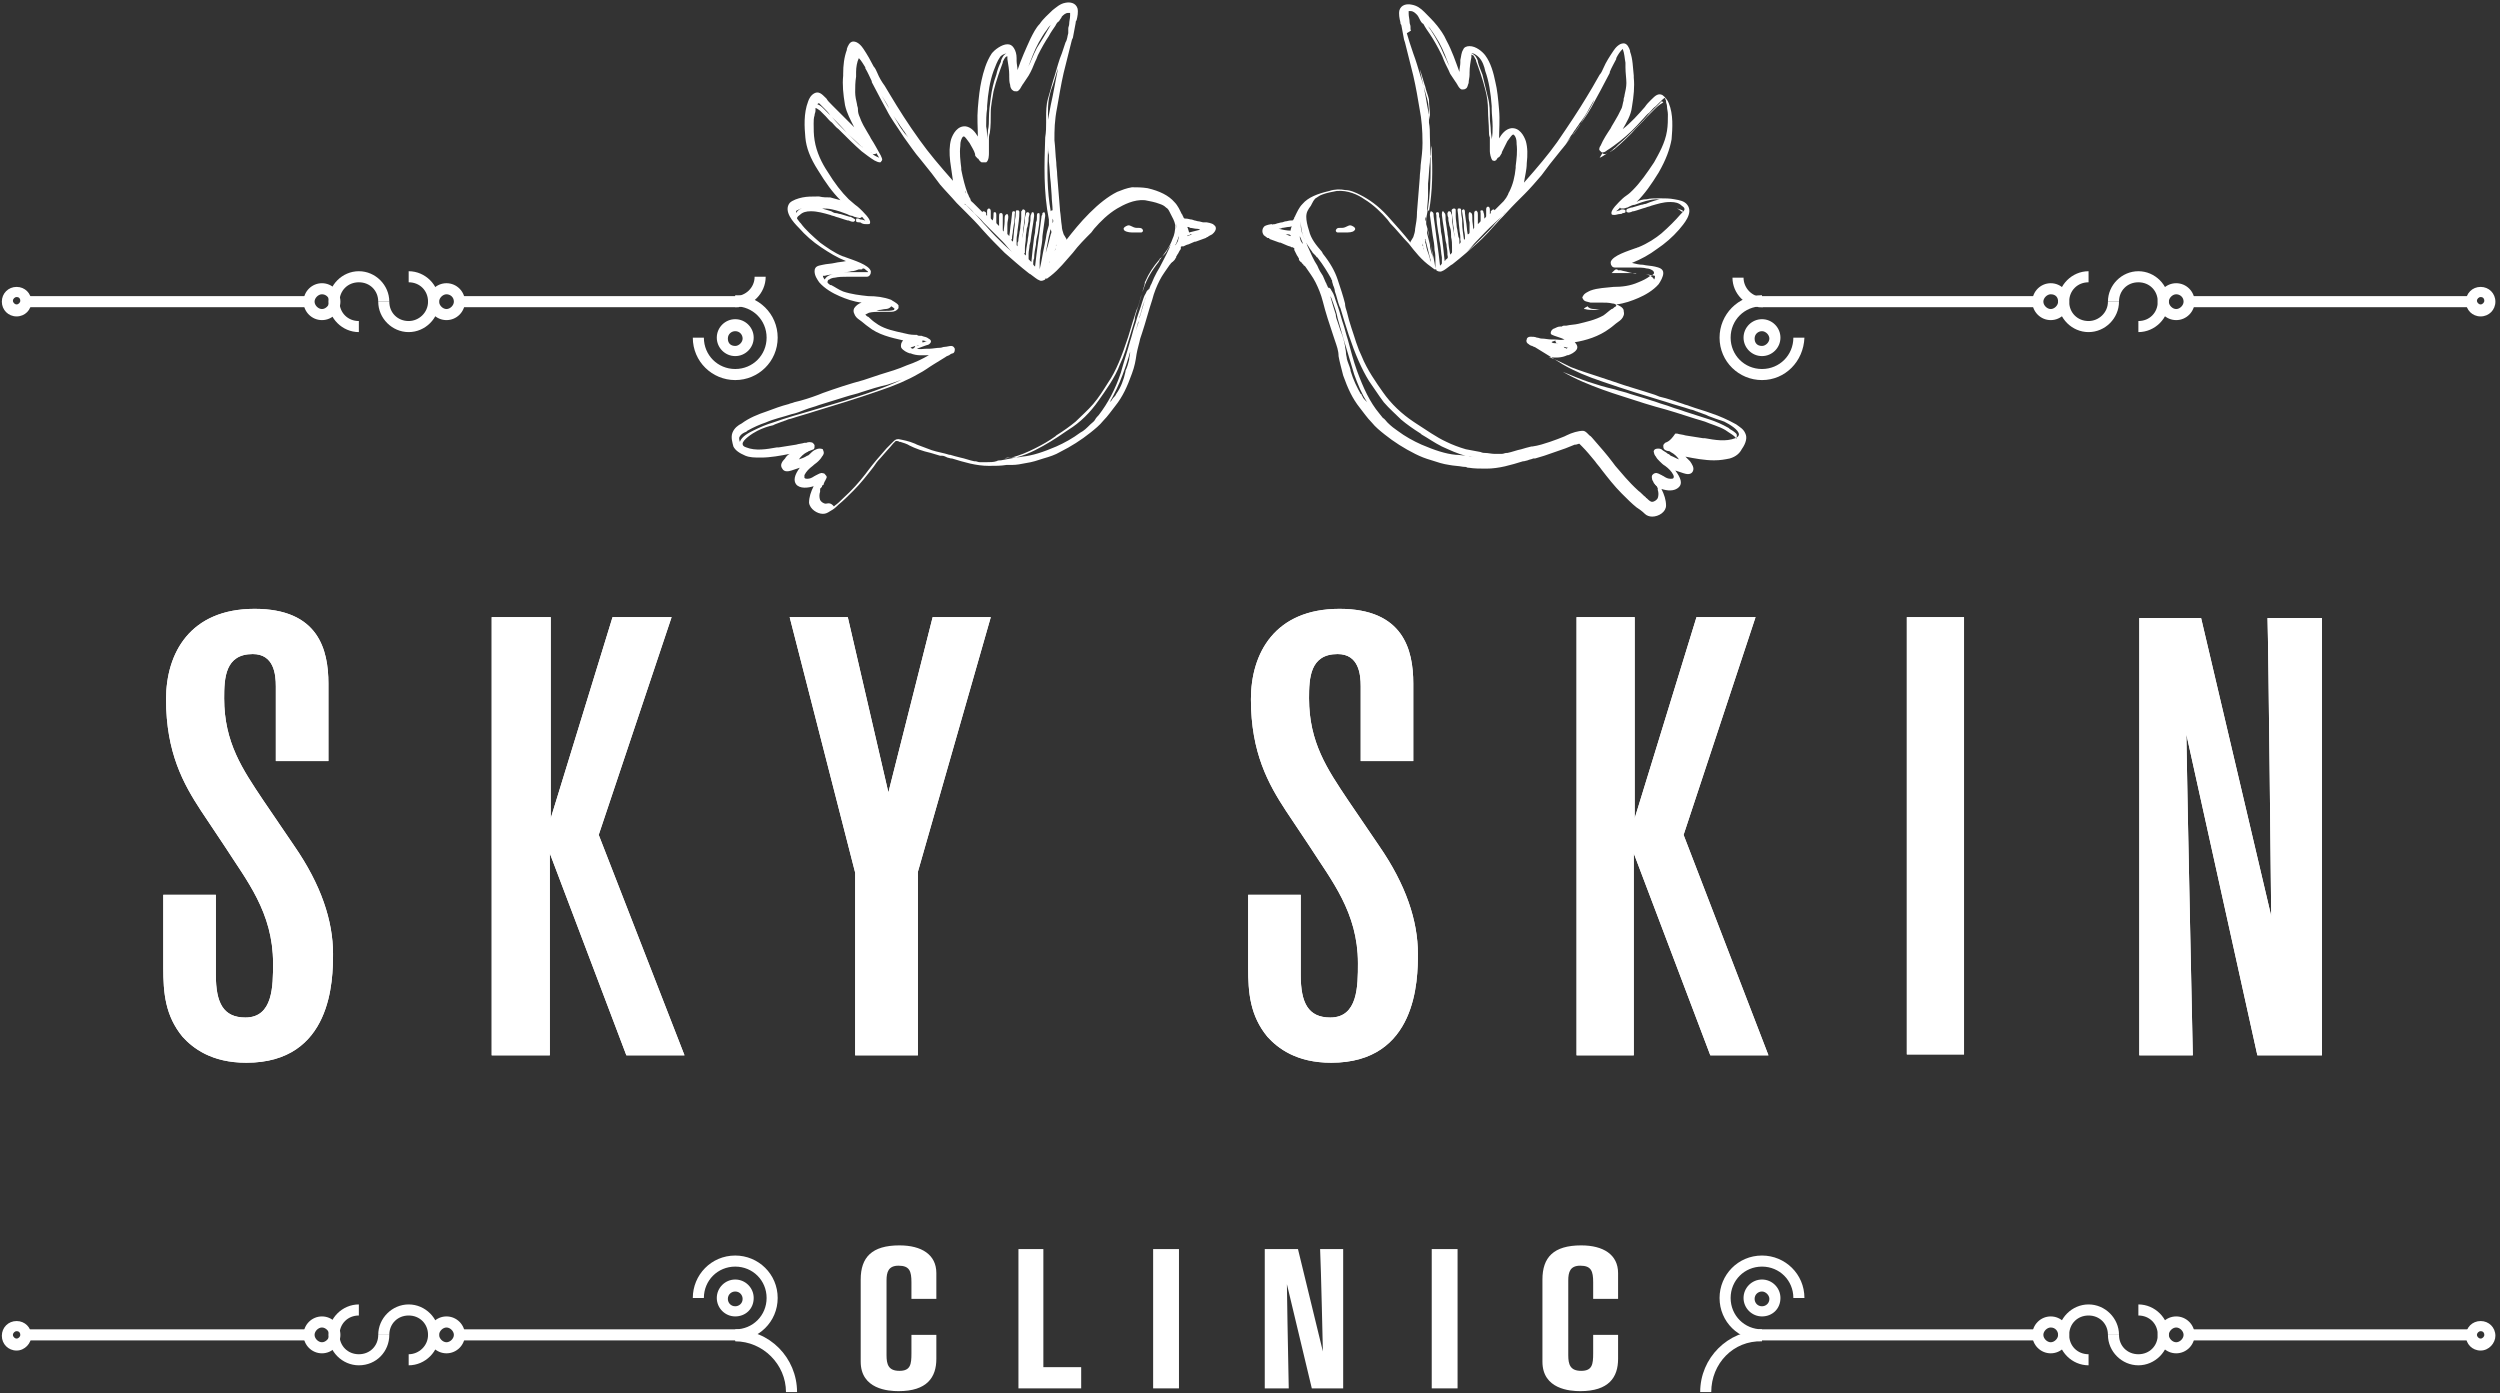 <svg width="271" height="151" viewBox="0 0 271 151" fill="none" xmlns="http://www.w3.org/2000/svg">
<rect x="0" y="0" width="271" height="151" fill="#333333" stroke="none"/>
<path d="M131.6 24.4C131.6 24.3 131.6 24.3 131.6 24.4C131.5 24.3 131.5 24.3 131.5 24.3C131.3 24.2 130.9 24.1 130.8 24.1H130.7C130.7 24.1 130.6 24.1 130.5 24.1H130.4L130 24C129.8 24 129.6 23.9 129.5 23.9L129.2 23.8C129 23.8 128.8 23.7 128.6 23.7H128.5C128.4 23.7 128.4 23.7 128.3 23.6C128.3 23.5 128.2 23.4 128.2 23.4C128.2 23.3 128.2 23.3 128.1 23.2C127.9 22.8 127.7 22.3 127.3 21.9C126.7 21.2 125.7 20.7 124.4 20.4C123.8 20.3 123.2 20.3 122.7 20.3C122.1 20.4 121.6 20.6 121.1 20.8C120.1 21.3 119.1 22.1 118.1 23.1C117.1 24.1 116.3 25.1 115.6 26C115.6 26 115.6 26 115.6 25.9C115.5 25.7 115.4 25.6 115.3 25.4C115.2 25.1 115.1 24.8 115.1 24.5C115 23.9 115 23.4 114.9 22.8V22.7C114.8 21.5 114.7 20.3 114.6 19C114.6 18.5 114.5 18.1 114.5 17.6C114.4 16.8 114.4 16 114.3 15.2C114.3 14.1 114.3 13.1 114.6 11.6C114.8 10.5 115 9.2 115.3 7.9C115.4 7.5 115.5 7.1 115.6 6.7C115.8 5.9 116 5.1 116.2 4.3L116.3 4.1C116.4 3.6 116.5 3 116.6 2.5C116.6 2.4 116.6 2.3 116.7 2.2C116.8 1.8 116.9 1.3 116.8 0.9C116.6 0.3 116 0.2 115.5 0.3C114.9 0.4 114.5 0.8 114.1 1.1C113.6 1.6 113.1 2 112.7 2.6C112.3 3 112 3.6 111.7 4.2C111.2 5.3 110.7 6.4 110.3 7.6C110.3 7.3 110.2 6.9 110.2 6.6C110.2 6.5 110.2 6.4 110.2 6.3C110.2 5.9 110.1 5.5 109.9 5.2C109.7 4.9 109.5 4.8 109.2 4.8C108.6 4.8 107.8 5.4 107.5 5.8C106.9 6.7 106.6 7.8 106.4 8.7C106.2 9.6 106.1 10.5 106 11.7C105.9 12.8 106 13.9 106 14.8C105.7 14.3 105.3 13.8 104.7 13.7C103.8 13.6 103.3 14.5 103.1 15.1C102.9 15.8 102.9 16.6 103 17.5C103.1 18.2 103.2 18.9 103.3 19.6C101.8 17.9 100.7 16.6 99.7 15.2C98.4 13.4 97.4 11.8 96.5 10.3C96.3 10 96.1 9.6 95.9 9.3C95.6 8.9 95.3 8.4 95.1 7.9C95 7.7 94.9 7.4 94.7 7.2C94.4 6.6 94 5.9 93.6 5.3C93.4 5 93 4.5 92.5 4.5C92.1 4.5 91.9 5 91.8 5.3V5.4C91.5 6.2 91.4 7.1 91.4 8V8.2C91.3 9.2 91.4 10.2 91.6 11.4C91.8 12.3 92.2 13 92.6 13.8C91.8 13 91 12.2 90.2 11.4C89.9 11.1 89.7 10.9 89.6 10.7L89.5 10.6C89.3 10.4 89.1 10.2 88.9 10.1C88.7 10 88.5 10 88.3 10.1C87.9 10.3 87.7 10.7 87.6 11C87.1 12.3 87.2 13.8 87.3 14.9C87.4 16 87.8 17.1 88.7 18.5C89.5 19.8 90.2 20.8 91.1 21.7C90.7 21.6 90.4 21.5 90 21.4C89.6 21.4 89.2 21.4 88.8 21.3H88.5C88 21.3 87.5 21.3 87 21.4C86.5 21.5 85.9 21.7 85.6 22C84.9 22.9 86 24.1 86.6 24.7C87.3 25.5 88.1 26.2 89 26.8C89.9 27.4 90.7 27.9 91.7 28.3C91.3 28.4 90.9 28.4 90.5 28.5C90.1 28.6 89.6 28.6 89.2 28.7C88.8 28.8 88.3 28.8 88.3 29.4C88.3 29.9 88.6 30.3 88.8 30.6C89.4 31.3 90.3 31.8 91 32.1C91.7 32.4 92.5 32.7 93.4 32.8C93.1 32.9 92.8 33.1 92.6 33.4C92.5 33.6 92.5 33.8 92.6 34C92.7 34.3 92.9 34.5 93.2 34.7C93.5 34.9 93.8 35.2 94.1 35.4C95.2 36.3 96.6 36.6 97.9 36.9C97.7 37.1 97.6 37.4 97.7 37.7C97.9 38 98.3 38.2 98.6 38.3H98.7C99.4 38.6 100.1 38.5 100.7 38.5C100 38.9 99.2 39.3 98.3 39.6C97.4 40 96.4 40.3 95.4 40.6C94.8 40.8 94.2 41 93.6 41.2C92.1 41.6 90.6 42.1 89.2 42.6L88.7 42.8C87.9 43.1 87 43.4 86.1 43.6C85.9 43.7 85.7 43.7 85.5 43.8C84.7 44 83.9 44.3 83.1 44.6C82.2 44.9 81.2 45.3 80.4 45.9C80 46.1 79.6 46.4 79.4 46.9C79.2 47.4 79.4 48 79.5 48.4C79.7 48.8 80.1 49.1 80.8 49.4C81.3 49.6 81.8 49.6 82.5 49.6C83.5 49.6 84.6 49.4 85.6 49.2C85.4 49.3 85.2 49.5 85.1 49.7C84.8 50 84.5 50.4 84.8 50.8C85 51.2 85.5 51.1 85.8 51C86.1 50.9 86.4 50.8 86.7 50.7C86.1 51.5 86 52.1 86.3 52.5C86.7 53 87.6 52.9 88.2 52.7C87.9 53.3 87.7 53.9 87.7 54.5C87.8 55.2 88.6 55.7 89.2 55.7C89.5 55.7 89.7 55.6 90 55.4C90.4 55.2 90.7 54.9 90.9 54.7C91.4 54.3 91.9 53.8 92.5 53.2C93.3 52.4 94 51.5 94.7 50.6C94.9 50.3 95.1 50 95.4 49.7C95.9 49.1 96.4 48.6 96.8 48.1L96.9 48C97 47.9 97.1 47.8 97.1 47.8C97.2 47.8 97.4 47.8 97.5 47.9H97.6C97.9 48 98.3 48.1 98.6 48.3C99.2 48.6 100 48.9 100.9 49.1C101.2 49.2 101.6 49.3 101.9 49.4H102.1C102.3 49.4 102.5 49.5 102.7 49.6L103.1 49.7C103.2 49.7 103.2 49.7 103.2 49.7C104.5 50.1 105.8 50.5 107.2 50.5C107.9 50.5 108.5 50.5 109.1 50.4H109.2C109.4 50.4 109.5 50.4 109.7 50.4C110.2 50.4 110.7 50.3 111.2 50.2C111.9 50.1 112.5 49.9 113.1 49.7C113.8 49.5 114.4 49.3 114.9 49C116.1 48.4 117.2 47.7 118.2 46.9C118.7 46.5 119.2 46.1 119.6 45.6C120.1 45.1 120.5 44.5 120.9 44C121.7 43 122.2 41.9 122.7 40.5C123 39.7 123.1 39.1 123.2 38.4C123.3 37.8 123.5 37.2 123.6 36.7L123.8 36.1C124.2 34.9 124.5 33.7 124.9 32.5C125.1 31.7 125.4 31 125.7 30.4C126 29.8 126.4 29.3 126.8 28.7L126.9 28.6C126.9 28.6 126.9 28.5 127 28.5C127 28.4 127.1 28.4 127.1 28.4C127.1 28.4 127.1 28.4 127.2 28.3C127.2 28.3 127.2 28.3 127.3 28.2C127.4 28.1 127.4 28 127.5 27.9V27.8C127.6 27.7 127.6 27.6 127.7 27.5C127.8 27.3 127.9 27.1 128 27C128 27 128 27 128 26.9V26.8C128 26.7 128.1 26.7 128.2 26.7H128.3C128.5 26.6 128.7 26.5 128.8 26.5C129 26.4 129.3 26.3 129.5 26.2H129.6L130.7 25.8C130.7 25.8 130.8 25.8 130.8 25.7H130.9C131 25.6 131.2 25.5 131.4 25.4C132 24.9 131.8 24.5 131.6 24.4ZM128.7 24.6C128.8 24.6 128.9 24.6 129 24.7C129.2 24.7 129.5 24.8 129.7 24.8C129.8 24.8 129.9 24.8 130.1 24.9C129.7 25 129.3 25.1 128.9 25.2C128.8 24.9 128.8 24.8 128.7 24.6ZM128.8 25.5C128.8 25.5 129 25.5 129 25.4H129.1C129.2 25.4 129.2 25.4 129.3 25.4L129.5 25.3C129.2 25.4 129 25.5 128.7 25.6C128.7 25.6 128.7 25.5 128.8 25.5ZM127.8 25.6V25.7C127.8 25.8 127.7 25.9 127.7 26.1C127.6 26.3 127.5 26.5 127.4 26.6C127.4 26.5 127.5 26.4 127.5 26.4C127.6 26.1 127.7 25.9 127.8 25.6ZM121 42.7C121 42.7 121 42.8 121 42.7C120.9 42.9 120.9 42.9 120.8 43C120.7 43.1 120.6 43.2 120.5 43.4C120.4 43.5 120.4 43.5 120.3 43.6C120.8 42.7 121.3 41.7 121.7 40.6C122.2 39.3 122.6 37.9 122.9 36.6C123.1 35.9 123.3 35.2 123.5 34.5V34.4C123.7 33.9 123.8 33.3 124 32.8C124.1 32.6 124.1 32.4 124.2 32.2C124 32.9 123.8 33.5 123.6 34.2C123.5 34.5 123.4 34.7 123.4 35C123.3 35.3 123.2 35.6 123.1 35.9C122.9 36.5 122.7 37.1 122.6 37.6C122.5 37.8 122.5 38.1 122.5 38.3C122.5 38.5 122.4 38.7 122.4 39C122.3 39.4 122.2 39.8 122 40.2V40.3C121.8 41.2 121.5 42 121 42.7ZM124.6 31.3C124.5 31.3 124.5 31.3 124.5 31.4C124.3 31.5 124.3 31.6 124.2 31.8C124 32.1 123.9 32.5 123.8 32.8C123.6 33.5 123.3 34.2 123.1 35L123 35.3C122.8 35.9 122.7 36.4 122.5 37C122.2 38.1 121.8 39.3 121.5 40.4C120.9 42.2 120.1 43.7 119.1 45C119 45.1 118.8 45.3 118.7 45.5C118.6 45.7 118.4 45.8 118.2 46C117.8 46.4 117.5 46.7 117.1 46.9C116.3 47.5 115.4 48 114.5 48.4C113.1 49 111.9 49.4 110.8 49.5C110.4 49.6 109.9 49.6 109.5 49.6C109.3 49.6 109.1 49.6 108.9 49.7H108.8C109.1 49.7 109.4 49.6 109.6 49.6C110.5 49.4 111.4 49 112.2 48.6C113 48.2 113.7 47.8 114.4 47.3L114.5 47.2C115.3 46.7 116 46.2 116.6 45.7C117.2 45.1 117.9 44.5 118.5 43.8C119.1 43.1 119.6 42.3 120.1 41.5C121 40.2 121.6 38.6 122.3 36.5C122.6 35.5 122.9 34.5 123.2 33.6L123.3 33.4C123.5 32.9 123.6 32.3 123.8 31.8C123.9 31.5 123.9 31.3 124 31.1C124 31 124.1 30.8 124.1 30.7V30.6C124.1 30.5 124.2 30.5 124.2 30.4C124.5 29.7 125 28.9 125.7 28.1C125.7 28 125.8 28 125.9 27.9C126 27.8 126.1 27.7 126.2 27.6C126.4 27.4 126.5 27.2 126.6 27C126.9 26.6 127.1 26.1 127.3 25.6C127.4 25.3 127.5 24.7 127.5 24.2C127.5 24.3 127.5 24.3 127.5 24.4C127.5 24.5 127.5 24.5 127.5 24.6C127.4 25.3 127.2 25.9 126.9 26.5C126.9 26.6 126.8 26.7 126.8 26.8C126.4 27.7 126 28.4 125.7 29C125.5 29.3 125.3 29.7 125.1 30.1C125 30.3 124.9 30.6 124.8 30.8C124.7 30.9 124.7 31.1 124.6 31.2C124.7 31.2 124.6 31.2 124.6 31.3ZM89.5 54.6C89.3 54.6 89 54.4 88.9 54.2C88.8 53.9 88.8 53.6 88.9 53.3C88.9 53.2 88.9 53.2 88.9 53.1C88.9 53 88.9 52.9 89 52.9C89 52.9 89 52.8 89.1 52.8V52.7C89.1 52.7 89.1 52.6 89.2 52.6L89.3 52.5C89.3 52.5 89.3 52.5 89.3 52.4L89.4 52.2C89.4 52.1 89.5 52.1 89.5 52C89.6 51.8 89.7 51.7 89.5 51.5C89.4 51.4 89.4 51.3 89.2 51.3C89 51.2 88.7 51.4 88.5 51.5C88.4 51.5 88.4 51.6 88.3 51.6C88 51.8 87.8 51.9 87.5 51.9C87.4 51.9 87.3 51.9 87.2 51.8C87.2 51.7 87.2 51.6 87.2 51.5C87.4 51.1 87.7 50.8 88.1 50.5C88.3 50.3 88.5 50.2 88.7 50C88.8 49.9 89 49.7 89.1 49.5C89.2 49.4 89.3 49.2 89.3 49.1C89.3 48.9 89.2 48.8 89.2 48.7C89 48.6 88.7 48.6 88.5 48.7C88.2 48.8 88 49 87.8 49.2C87.7 49.3 87.6 49.4 87.5 49.4C87.2 49.6 86.9 49.7 86.6 49.8C86.8 49.5 87.1 49.2 87.5 49C87.6 49 87.6 48.9 87.7 48.9C87.9 48.8 88 48.8 88.2 48.7C88.3 48.6 88.3 48.5 88.3 48.3C88.3 48.2 88.2 48.1 88.1 48C87.9 47.9 87.6 47.9 87.4 48C87.3 48 87.3 48 87.2 48C86.9 48.1 86.6 48.1 86.3 48.2C85.6 48.3 85 48.4 84.4 48.5H84.2C83.1 48.7 81.9 48.9 80.9 48.5C80.6 48.4 80.5 48.3 80.5 48.1C80.5 47.7 81.5 47 82.1 46.7C82.7 46.4 83.3 46.2 83.8 46.1L84 46C84.3 45.9 84.5 45.8 84.8 45.7C84.9 45.7 85 45.6 85.1 45.6C85.3 45.5 85.6 45.4 85.7 45.4C86.6 45.1 87.4 44.9 88.3 44.6C90.6 43.9 92.9 43.2 95.2 42.4C97 41.8 98.4 41.2 99.6 40.5C100.2 40.2 100.7 39.8 101.2 39.5L102.5 38.7C102.6 38.6 102.7 38.6 102.9 38.5C103 38.4 103.2 38.3 103.3 38.3C103.5 38.2 103.5 38 103.5 37.8C103.4 37.6 103.3 37.5 103.1 37.5C102.9 37.5 102.6 37.6 102.4 37.6C102.2 37.6 102.1 37.7 101.9 37.7C101.5 37.7 101.1 37.8 100.8 37.8H100.5C100.1 37.8 99.7 37.9 99.4 37.8C99.7 37.7 99.9 37.6 100.2 37.5L100.5 37.4C100.6 37.4 100.8 37.3 100.9 37.1C101 36.8 100.6 36.7 100.5 36.6C100.3 36.5 100.1 36.5 99.9 36.4C99.8 36.4 99.8 36.4 99.7 36.4C99.6 36.4 99.5 36.4 99.4 36.3H99.2C98.7 36.3 98.3 36.2 97.9 36.1C97 35.9 96 35.7 95.2 35.2C94.9 35 94.6 34.8 94.3 34.5C94.2 34.4 94.1 34.3 94 34.3C93.9 34.2 93.8 34.1 93.8 34.1C93.8 34.1 94 34 94.2 33.9C94.6 33.8 95.1 33.8 95.5 33.8C95.8 33.8 96.2 33.8 96.5 33.8H96.6C96.9 33.8 97.2 33.7 97.4 33.4C97.4 33.3 97.4 33.2 97.4 33.1C97.2 32.8 96.7 32.6 96.6 32.5C95.8 32.2 95 32.1 94.1 32.1C93.2 32 92.3 31.9 91.4 31.6C90.9 31.4 90.5 31.1 90.1 30.9H90C89.9 30.8 89.7 30.7 89.7 30.6C89.7 30.4 89.8 30.3 89.9 30.3C90 30.2 90.3 30.1 90.5 30.1C90.9 30 91.4 30 91.8 30H91.9C92.3 30 92.8 30 93.2 30C93.3 30 93.4 30 93.5 30C93.6 30 93.7 30 93.8 30H93.9C94 30 94.2 30 94.3 29.8C94.4 29.7 94.4 29.5 94.4 29.4C94.2 28.7 92.5 28.2 91.7 27.9C91.5 27.8 91.4 27.8 91.4 27.8C90.4 27.4 89.6 26.8 88.9 26.3C88.1 25.6 87.3 24.9 86.8 24.2L86.7 24.1C86.6 24 86.5 23.8 86.4 23.7C86.4 23.6 86.4 23.5 86.7 23.3C87 23 87.4 22.9 87.9 22.9C88.6 22.9 89.3 23.1 90 23.3C90.2 23.4 90.4 23.4 90.6 23.5C91 23.6 91.5 23.8 91.9 23.9C91.9 23.9 91.9 23.9 92 23.9C92.2 24 92.5 24.1 92.6 24L92.7 23.9V23.8C92.6 23.7 92.4 23.6 92.2 23.5H92.1C91.8 23.4 91.4 23.3 91.1 23.2C90.9 23.2 90.8 23.1 90.6 23.1C90.4 23.1 90.3 23 90.1 22.9C89.8 22.8 89.4 22.7 89.1 22.6H89C89.4 22.6 89.8 22.6 90.2 22.7C90.7 22.8 91.3 23 91.8 23.2C92 23.3 92.2 23.4 92.4 23.4L92.6 23.5C92.7 23.5 92.9 23.6 93 23.6C93.1 23.6 93.2 23.7 93.3 23.6C93.3 23.6 93.4 23.6 93.4 23.5C93.4 23.5 93.6 23.6 93.6 23.7L93.7 23.8L93.8 23.9C93.7 23.9 93.5 23.8 93.4 23.8C93.3 23.8 93.2 23.8 93.1 23.7C93 23.7 92.8 23.6 92.8 23.8C92.8 23.9 92.8 23.9 92.8 24C92.9 24.1 93 24.1 93.1 24.1C93.2 24.1 93.3 24.1 93.4 24.2C93.6 24.3 93.8 24.3 94 24.3C94.2 24.3 94.3 24.3 94.3 24.2C94.4 24 94.2 23.6 93.5 22.9C93.3 22.7 93 22.4 92.7 22.2C92.5 22 92.2 21.8 92 21.6C91.2 20.8 90.5 19.9 89.7 18.6C89.1 17.7 88.5 16.5 88.3 15.2C88.2 14.6 88.2 14 88.2 13.4C88.2 13.1 88.2 12.8 88.3 12.5C88.3 12.3 88.4 12.2 88.4 12C88.4 12 88.4 12 88.4 11.9C88.4 11.8 88.4 11.7 88.4 11.7C88.4 11.7 88.5 11.7 88.9 12C89.1 12.2 89.3 12.4 89.5 12.6C89.7 12.8 89.9 13.1 90.2 13.3C90.4 13.5 90.6 13.8 90.9 14L91 14.1C91.8 14.9 92.6 15.7 93.4 16.4C93.8 16.7 94.3 17.1 94.8 17.4C95 17.5 95.2 17.6 95.4 17.6C95.5 17.6 95.5 17.5 95.6 17.4C95.7 17.2 95.5 17 95.5 16.9C95.1 16.2 94.8 15.6 94.4 15L94.3 14.8C94.1 14.5 93.9 14.1 93.6 13.6L93.5 13.4C93.4 13.2 93.3 13 93.2 12.7C93.1 12.5 93 12.2 93 11.9V11.8C93 11.6 92.9 11.5 92.9 11.3C92.8 10.9 92.7 10.4 92.7 10C92.7 9.5 92.7 8.9 92.8 8.3V8.1C92.8 8 92.8 7.9 92.8 7.8C92.8 7.3 92.9 6.7 93.1 6.3C93.4 6.6 93.6 7 93.8 7.3V7.4C94.1 7.9 94.3 8.4 94.5 8.8V8.9C94.8 9.5 95.2 10.2 95.5 10.8C95.7 11.2 95.9 11.5 96.1 11.9C96.6 12.9 97.3 13.8 97.8 14.6L98 14.9C98.6 15.7 99.1 16.5 99.8 17.3C100.2 17.8 100.6 18.3 101 18.8C101.3 19.2 101.6 19.6 101.9 20C102.5 20.7 103.1 21.3 103.7 22L104.7 23C105.3 23.6 105.9 24.2 106.5 24.9C107.3 25.8 108.1 26.6 108.9 27.4C109.7 28.1 110.6 28.9 111.5 29.6C111.6 29.7 111.7 29.7 111.8 29.8C112.1 30 112.4 30.3 112.7 30.4C112.9 30.5 113.1 30.4 113.3 30.3V30.2C113.3 30.2 113.3 30.2 113.4 30.2C113.4 30.2 113.4 30.2 113.5 30.2C113.6 30.1 113.8 30 113.9 29.9C114.8 29.2 115.5 28.3 116.3 27.4C116.9 26.6 117.6 25.9 118.3 25.2L118.6 24.8C119.3 24 120.1 23.2 121.1 22.6C121.8 22.2 122.9 21.6 124.1 21.7C124.6 21.8 125.2 21.9 125.7 22.1C126 22.2 126.2 22.3 126.4 22.5C126.6 22.6 126.7 22.8 126.8 23L126.9 23.2C127.1 23.6 127.3 23.9 127.4 24.4C127.4 25 127.3 25.5 127.1 25.9C126.8 26.8 126.2 27.5 125.7 28.2L125.6 28.4C124.8 29.4 124.3 30.3 124 31.2C123.7 32 123.5 32.9 123.2 33.8C123.1 34.1 123 34.4 123 34.7C122.6 36 122.3 37.1 122 38C121.8 38.6 121.6 39.1 121.4 39.5H121.5H121.4C120.9 40.9 119.8 42.4 119.1 43.4C118.2 44.7 117.1 45.8 115.8 46.6L115.5 46.8C114.5 47.5 113.4 48.2 112.2 48.8C111.6 49.1 110.9 49.4 110.1 49.6C109.6 49.7 109 49.8 108.5 49.9C108.3 49.9 108.2 49.9 108 50C107.7 50.1 107.3 50.1 107 50.1H106.7C106.5 50.1 106.4 50.1 106.2 50.1C106 50.1 105.9 50 105.7 50H105.6C105.1 49.9 104.6 49.7 104.1 49.6C103.7 49.5 103.3 49.4 103 49.3H102.9C102.3 49.1 101.6 49 101 48.8C100.5 48.6 99.9 48.4 99.4 48.2L99.2 48.1C98.5 47.8 97.9 47.7 97.4 47.6C97.1 47.6 97 47.7 96.8 47.9L96.6 48.1C96.4 48.3 96.3 48.4 96.1 48.6C95.4 49.4 94.7 50.2 94.1 51L93.8 51.4C93.1 52.3 92.4 53.1 91.3 54.1C91.1 54.3 90.8 54.6 90.5 54.8L90.4 54.9C90 54.4 89.7 54.6 89.5 54.6ZM97 41.5C95.6 42.1 94.2 42.6 92.6 43.1C91.1 43.6 89.6 44 88 44.5C86.6 44.9 85.2 45.3 83.8 45.8C83.1 46 82.4 46.3 81.6 46.7C81.2 46.9 80.4 47.3 80.2 47.9C80.1 47.6 80.1 47.4 80.2 47.3C80.3 47.1 80.6 46.9 80.9 46.8L81 46.7C81.7 46.3 82.4 46 83 45.8C83.9 45.4 84.9 45.2 85.8 44.9C86.3 44.8 86.8 44.6 87.3 44.4C87.8 44.2 88.3 44.1 88.8 43.9C89.8 43.6 90.7 43.3 91.7 43C92.3 42.8 92.9 42.7 93.4 42.5C94.3 42.2 95.3 41.9 96.2 41.7C97.1 41.4 98 41.1 99 40.6C98.4 40.8 97.7 41.2 97 41.5ZM100 36.9C100.1 36.9 100.4 37 100.5 37C100.5 37 100.5 37 100.4 37C100.3 37 100.2 37.1 100.1 37.1C100 37.1 100 37.1 99.9 37.1C99.8 37.1 99.8 37.2 99.7 37.2C99.9 37.3 100 37.1 100 36.9ZM99.2 37.5C99.3 37.5 99.4 37.5 99.5 37.4H99.6C99.4 37.5 99.3 37.5 99.2 37.5C99.2 37.6 99.2 37.6 99.1 37.7C99.1 37.7 99 37.8 98.9 37.8L98.7 37.7C98.8 37.6 99 37.6 99.2 37.5ZM95.3 33.6C95.5 33.6 95.8 33.5 96 33.5C96.2 33.5 96.5 33.4 96.6 33.2C96.8 33.3 96.9 33.4 97 33.5C97 33.5 96.9 33.5 96.9 33.6C96.6 33.7 96.2 33.7 95.8 33.7H95.5C95.3 33.7 95.2 33.7 95 33.7L95.3 33.6ZM90.3 29.7C90 29.8 89.6 29.9 89.4 30.3C89.3 30.2 89.2 30 89.2 29.9H89.3H89.4C89.7 29.8 90 29.8 90.3 29.7ZM92.3 29.4C92.6 29.4 92.8 29.3 93.1 29.2H93.2C93.3 29.2 93.4 29.2 93.4 29.2C93.5 29.2 93.5 29.1 93.5 29.1C93.5 29.1 93.5 29.1 93.6 29.1C93.7 29.1 93.8 29.2 93.9 29.3C94.1 29.4 94.1 29.5 94.1 29.5C94 29.5 93.9 29.5 93.9 29.5H93.8H93.6C93.4 29.5 93.2 29.5 93 29.5C92.7 29.5 92.4 29.5 92.1 29.5C92 29.5 91.8 29.5 91.7 29.5H91.6C91.5 29.5 91.4 29.5 91.4 29.5C91.6 29.5 92 29.5 92.3 29.4ZM86.3 23.1C86.3 23 86.3 22.9 86.3 22.9C86.3 22.8 86.5 22.8 86.6 22.7C86.7 22.7 86.8 22.6 86.9 22.6C86.6 22.7 86.4 22.9 86.3 23.1ZM94.8 16.7C94.9 16.7 94.9 16.7 95 16.6C95.1 16.8 95.2 16.9 95.3 17.1C95.1 17 94.8 16.9 94.6 16.7L94.5 16.6C94.5 16.6 94.4 16.6 94.4 16.5C94.5 16.7 94.6 16.7 94.8 16.7ZM93.5 16C92.9 15.5 92.3 14.9 91.8 14.4C91.2 13.8 90.7 13.3 90.2 12.7L90.1 12.6C89.9 12.4 89.6 12.1 89.4 11.9L89.3 11.8C89.1 11.6 88.9 11.4 88.6 11.3L88.7 11.2H88.8C88.8 11.2 88.8 11.2 88.9 11.3C88.9 11.3 88.9 11.3 89 11.4C89.1 11.5 89.3 11.7 89.4 11.8C89.6 12 89.8 12.2 90 12.5L90.2 12.7C90.7 13.2 91.2 13.7 91.8 14.4C92.3 14.9 92.8 15.3 93.5 16C93.4 15.8 93.5 15.9 93.5 16C93.7 16.1 93.9 16.3 94.1 16.4C94.1 16.4 94.1 16.4 94.2 16.4C94 16.3 93.7 16.1 93.5 16ZM104.1 18C104 17.6 104 17.2 104 16.9C104 16.7 104 16.5 104 16.3C103.9 16.9 104 17.5 104.1 18ZM109.1 5.8C108.8 5.9 108.6 6.3 108.5 6.6V6.7C108.3 7.1 108.1 7.6 108 8.1C107.7 8.9 107.5 9.8 107.4 10.6C107.3 11.3 107.2 12.1 107.2 12.8C107.2 13.2 107.2 13.7 107.1 14.1C107.1 14.4 107 14.8 107 15.1C107 14.6 107 14.2 106.9 13.7C106.9 13.1 106.9 12.4 107 11.8V11.5C107.1 10.1 107.3 8.8 107.7 7.7C107.9 7.2 108.1 6.6 108.4 6.2C108.5 6 108.9 5.8 109.1 5.8ZM106.9 17.6C107.2 17.4 107.2 16.8 107.2 16.6C107.2 16.4 107.2 16.2 107.2 15.9C107.2 15.6 107.2 15.4 107.2 15.1C107.2 14.9 107.2 14.7 107.3 14.4C107.4 13.7 107.4 12.9 107.4 12.2C107.4 11.4 107.6 10.6 107.7 9.9C108 8.7 108.4 7.6 108.7 6.8V6.7C108.8 6.5 108.9 6.3 109 6.2C109 6.2 109.1 6.1 109.2 6.1C109.2 6.1 109.2 6.2 109.2 6.3V6.4C109.3 7 109.4 7.6 109.4 8.1V8.3C109.4 8.6 109.4 8.9 109.5 9.2C109.5 9.4 109.6 9.7 109.8 9.8C109.9 9.9 110 9.9 110.2 9.9C110.4 9.9 110.5 9.7 110.6 9.6C110.6 9.5 110.7 9.5 110.7 9.4C110.8 9.3 110.8 9.2 110.9 9.1C111.1 8.8 111.3 8.5 111.5 8.2C111.8 7.7 112 7.2 112.2 6.7C112.3 6.5 112.4 6.3 112.5 6C112.9 5.2 113.3 4.5 113.7 3.9C113.9 3.5 114.2 3.1 114.4 2.8C114.5 2.6 114.6 2.4 114.8 2.3C114.9 2.1 115.1 1.9 115.1 1.8C115.3 1.6 115.5 1.4 115.8 1.4C116 1.4 116 1.4 116 1.4C116 1.4 116 1.6 116 1.7C116 2 115.9 2.3 115.9 2.6C115.9 2.8 115.8 2.9 115.8 3.1V3.3V3.4C115.8 3.5 115.8 3.6 115.8 3.6C115.7 3.9 115.7 4.3 115.5 4.6C115.4 4.9 115.3 5.2 115.2 5.5L115.1 5.8C114.8 6.5 114.6 7.3 114.3 8.3L114.2 8.6C114 9.3 113.8 10 113.6 10.7C113.4 11.4 113.4 12.1 113.4 12.8C113.4 13 113.4 13.1 113.4 13.3C113.4 13.8 113.4 14.3 113.3 14.9C113.2 17.8 113.1 20.8 113.7 23.8V23.9C113.7 24 113.7 24 113.7 24.1C113.7 24.2 113.7 24.3 113.7 24.3V24.4L113.5 25.1C113.4 25.5 113.4 25.8 113.3 26.2L113.2 26.7C113 27.6 112.9 28.4 112.7 29.2C112.7 29.2 112.7 29.1 112.7 29C112.7 28.8 112.7 28.6 112.7 28.4C112.7 28 112.8 27.6 112.8 27.2C112.9 26.7 113 26.1 113 25.6L113.3 23.4C113.3 23.4 113.3 23.1 113.2 23C113.2 23 113.1 23 113 23.1C113 23.2 113 23.3 112.9 23.4V23.5L112.5 26.5C112.4 27.2 112.3 28 112.2 28.9L112.1 28.8C112 28.7 112 28.7 112 28.6C112 28.4 112 28.2 112.1 28C112.1 27.5 112.2 27 112.3 26.5C112.3 26.1 112.4 25.7 112.5 25.3C112.6 24.7 112.7 24 112.7 23.4C112.7 23.2 112.7 23.1 112.6 23.1C112.5 23.1 112.5 23.1 112.5 23.1C112.4 23.2 112.4 23.3 112.4 23.4V23.6C112.4 23.8 112.4 23.9 112.3 24.1C112.3 24.5 112.2 24.8 112.2 25.2L112.1 25.7C112 26.4 111.9 27.4 111.8 28.4L111.7 28.3C111.7 28.3 111.7 28.3 111.6 28.2L111.5 28.1C111.5 28 111.5 27.8 111.5 27.7C111.5 27.6 111.5 27.6 111.5 27.5C111.5 27.2 111.6 26.9 111.6 26.6L111.7 26.2C111.8 25.3 112 24.3 112.1 23.4C112.1 23.3 112.1 23.1 112 23C111.9 23 111.8 23 111.8 23.2C111.7 23.3 111.7 23.5 111.7 23.7C111.7 23.8 111.7 23.8 111.7 23.9L111.5 25.3C111.5 25.6 111.4 25.8 111.4 26.1C111.3 26.6 111.2 27.2 111.2 27.7C111.2 27.7 111.2 27.7 111.1 27.6C111 27.5 111 27.5 111.1 27.4C111.1 27.2 111.1 27 111.1 26.9C111.1 26.5 111.2 26.2 111.2 25.8V25.7C111.2 25.4 111.3 25.1 111.3 24.8L111.4 24.5C111.4 24.3 111.5 24.1 111.5 23.9C111.5 23.9 111.5 23.8 111.5 23.7C111.5 23.5 111.6 23.3 111.6 23.2C111.6 23.1 111.5 23 111.4 23C111.3 23 111.2 23.1 111.2 23.2C111.2 23.3 111.1 23.5 111.1 23.7C111.1 23.8 111.1 23.9 111.1 23.9C111.1 24.2 111 24.4 111 24.7L110.9 25.3C110.9 25.5 110.8 25.7 110.8 25.9C110.8 25.6 110.9 25.4 110.9 25.1C110.9 24.8 111 24.5 111 24.2L111.1 23.4V23.3C111.1 23.1 111.2 22.9 111.1 22.8C111 22.7 111 22.7 110.9 22.7C110.8 22.7 110.8 22.9 110.7 22.9C110.7 23 110.7 23.1 110.7 23.3C110.7 23.4 110.7 23.4 110.7 23.5V23.7C110.7 24 110.6 24.4 110.6 24.7C110.6 24.9 110.5 25.1 110.5 25.3L110.4 25.9C110.4 26 110.4 26.2 110.3 26.3C110.3 26.3 110.3 26.4 110.3 26.5C110.3 26.6 110.3 26.6 110.3 26.7C110.2 26.6 110.2 26.6 110.2 26.5C110.2 26.4 110.2 26.3 110.2 26.2V26.1V25.9C110.2 25.6 110.3 25.3 110.3 25C110.4 24.3 110.5 23.6 110.5 23C110.5 22.9 110.5 22.9 110.4 22.8C110.4 22.8 110.3 22.8 110.2 22.8C110.1 22.8 110.1 23 110.1 23.2C110.1 23.2 110.1 23.2 110.1 23.3C110.1 23.6 110 23.8 110 24.1V24.4C109.9 25 109.9 25.5 109.8 26.2L109.7 26.1C109.6 26 109.6 26 109.7 25.9V25.8C109.7 25.5 109.8 25.3 109.8 25C109.9 24.4 110 23.8 110 23.2C110 23.1 110.1 22.9 109.9 22.9C109.8 22.9 109.8 22.9 109.8 22.9C109.7 23 109.7 23.1 109.7 23.2L109.6 24.1C109.5 24.6 109.5 25.1 109.4 25.6C109.3 25.5 109.3 25.4 109.2 25.4C109.2 25.3 109.2 25.1 109.2 25C109.2 24.9 109.2 24.9 109.2 24.8C109.2 24.6 109.2 24.5 109.2 24.3C109.2 24 109.3 23.8 109.3 23.5C109.3 23.5 109.3 23.3 109.2 23.2C109.2 23.2 109.1 23.2 109 23.3C108.9 23.4 108.9 23.6 108.9 23.8C108.9 23.9 108.9 23.9 108.9 24C108.9 24.4 108.8 24.8 108.8 25.1C108.7 25 108.7 25 108.7 24.9C108.7 24.8 108.7 24.7 108.7 24.6C108.7 24.5 108.7 24.5 108.7 24.4C108.7 24.3 108.7 24.2 108.7 24.1C108.7 23.9 108.7 23.7 108.7 23.4C108.7 23.3 108.7 23.2 108.6 23.1C108.6 23.1 108.5 23.1 108.4 23.1C108.3 23.2 108.3 23.3 108.3 23.5V23.6V24.5L108.1 24.3C108 24.2 108 24.2 108 24.1C108 23.9 108 23.8 108 23.6C108 23.5 108 23.4 108 23.3C108 23.2 108 23.1 107.9 23C107.8 23 107.8 23 107.8 23C107.7 23 107.7 23.1 107.7 23.2C107.7 23.4 107.7 23.7 107.6 23.9C107.6 23.9 107.6 23.9 107.5 23.8C107.4 23.7 107.4 23.7 107.4 23.6C107.4 23.5 107.4 23.5 107.4 23.4C107.4 23.2 107.4 23.1 107.4 22.9C107.4 22.7 107.3 22.6 107.2 22.6C107.2 22.6 107 22.6 107 22.9C107 23.1 107 23.2 107 23.4L106.9 23.3C106.9 23.2 106.9 23.2 106.9 23.1C106.9 23 106.7 22.9 106.6 22.9C106.6 22.9 106.5 22.9 106.5 23C106.2 22.7 105.9 22.4 105.6 22.1L105.5 22C105.4 21.9 105.2 21.8 105.2 21.6C105.2 21.5 105.1 21.5 105.1 21.4C105 21.3 105 21.1 104.9 21C104.6 20.2 104.4 19.4 104.2 18.4V18.2C104.1 17.4 104 16.6 104.1 15.8V15.7C104.1 15.4 104.2 15 104.4 14.8C104.4 14.8 104.4 14.8 104.5 14.8C104.6 14.8 104.8 15.1 105.1 15.5C105.3 15.9 105.6 16.3 105.7 16.7V16.8C105.7 16.9 105.8 17 105.9 17.1L106 17.2C106 17.2 106.1 17.2 106.1 17.3C106.1 17.3 106.1 17.4 106.2 17.4C106.2 17.5 106.3 17.5 106.4 17.6C106.8 17.6 106.9 17.6 106.9 17.6ZM113.7 17.5C113.8 18.3 113.8 19.1 113.9 19.8L114 21.2C114 21.7 114.1 22.3 114.1 22.8H114L113.9 22.9C113.5 20.7 113.5 18.4 113.6 16.3V15.8C113.6 16.1 113.6 16.5 113.7 16.8C113.7 17 113.7 17.3 113.7 17.5ZM113.9 24.9C114 25.1 114 25.2 113.9 25.4C113.8 25.8 113.7 26.2 113.6 26.6C113.5 26.9 113.4 27.3 113.3 27.6L113.1 28.5V28.6C113.1 28.6 113.1 28.7 113.1 28.8C113.3 27.7 113.5 26.6 113.7 25.6C113.8 25.3 113.8 25.1 113.9 24.8C113.9 24.8 113.9 24.8 113.9 24.9ZM104.7 21C104.7 20.9 104.6 20.8 104.6 20.7C104.7 20.8 104.7 20.9 104.7 21ZM114.2 26V26.1V26.2C114.1 26.5 114.1 26.8 114 27.1C113.9 27.4 113.8 27.7 113.8 28C113.8 28 113.8 28.1 113.8 28.2C113.8 28.3 113.8 28.4 113.7 28.5L113.8 28.3C114 27.5 114.2 26.7 114.4 25.8C114.2 25.9 114.2 25.9 114.2 26ZM114.1 24.2V24.1C114.1 23.9 114.1 23.8 114.1 23.5C114.1 23.6 114.1 23.7 114.1 23.7C114.2 23.9 114.2 24 114.1 24.2ZM114.4 26.8V26.9V27C114.4 27.1 114.3 27.2 114.3 27.3C114.4 27 114.4 26.8 114.5 26.5V26.6C114.5 26.6 114.4 26.7 114.4 26.8ZM113.9 11.4C113.8 11.9 113.7 12.5 113.6 13C113.6 12.8 113.6 12.7 113.6 12.5V12.4C113.6 11.9 113.6 11.3 113.7 10.7C113.8 10.2 113.9 9.8 114.1 9.3L114.2 9C114.4 8.4 114.5 7.9 114.7 7.4C114.4 8.8 114.2 10.1 113.9 11.4ZM104.6 22.1C104.9 22.4 105.3 22.7 105.6 23.1C105.9 23.4 106.3 23.7 106.6 24.1C107.4 24.9 108.1 25.6 108.7 26.2C109 26.5 109.2 26.8 109.5 27.1C109.6 27.2 109.6 27.2 109.7 27.3C109.1 26.8 108.5 26.2 107.9 25.6C107.4 25.1 107 24.6 106.6 24.2C106.2 23.7 105.7 23.2 105.2 22.7L104.7 22.2C104.6 22.2 104.5 22.1 104.6 22.1C104.5 22.1 104.5 22.1 104.6 22.1ZM98.6 15.1C98.5 14.9 98.3 14.7 98.1 14.5C97.8 14.1 97.5 13.7 97.3 13.3C96.8 12.5 96.4 11.8 96 11.1C95.9 10.9 95.7 10.6 95.6 10.4C95.9 10.9 96.2 11.3 96.4 11.8C96.7 12.4 97.1 12.9 97.5 13.5C97.6 13.7 97.8 13.9 97.9 14.1C98.1 14.3 98.2 14.6 98.4 14.8C98.7 15.3 99.1 15.8 99.4 16.3C99.1 15.8 98.8 15.4 98.6 15.1ZM113.9 2.7C113.4 3.6 112.9 4.4 112.4 5.2C112.2 5.6 112 6 111.8 6.5C111.7 6.8 111.5 7.1 111.4 7.4C111.8 6.4 112.1 5.5 112.6 4.6C112.9 4.1 113.1 3.7 113.5 3.2C113.6 3 113.8 2.8 113.9 2.7Z" fill="#ffffff"/>
<path d="M121.9 25C122.2 25.2 122.6 25.2 122.9 25.2C123 25.2 123 25.2 123.1 25.2C123.2 25.2 123.3 25.2 123.4 25.2C123.5 25.2 123.6 25.2 123.7 25.2C123.8 25.2 123.9 25.1 123.9 25C123.9 25 123.9 24.9 123.8 24.8C123.7 24.7 123.5 24.7 123.4 24.7C123.3 24.7 123.3 24.7 123.2 24.7C123 24.7 122.8 24.6 122.6 24.5C122.4 24.4 122.3 24.4 122.1 24.5C121.9 24.6 121.8 24.7 121.8 24.8C121.8 24.8 121.8 24.9 121.9 25Z" fill="#ffffff"/>
<path d="M189.2 47C189 46.5 188.6 46.3 188.2 46C187.3 45.5 186.4 45.1 185.5 44.8C184.7 44.5 183.9 44.3 183.1 44C182.9 43.9 182.7 43.9 182.5 43.8C181.6 43.5 180.8 43.2 179.9 43L179.4 42.8C177.9 42.3 176.4 41.9 175 41.4C174.4 41.2 173.8 41 173.2 40.8C172.3 40.5 171.3 40.2 170.3 39.8C169.5 39.4 168.7 39 167.9 38.7C168.6 38.8 169.3 38.8 169.9 38.5H170C170.3 38.4 170.7 38.2 170.9 37.9C171.1 37.6 170.9 37.3 170.7 37.1C171.9 36.9 173.3 36.5 174.5 35.6C174.8 35.4 175.1 35.1 175.4 34.9C175.7 34.7 175.9 34.5 176 34.2C176.1 34 176 33.8 176 33.6C175.9 33.3 175.5 33.1 175.2 33C176.1 32.9 176.9 32.6 177.6 32.3C178.3 32 179.2 31.5 179.8 30.8C180 30.5 180.3 30 180.3 29.6C180.3 29.1 179.8 29 179.4 28.9C179 28.8 178.5 28.8 178.1 28.7C177.7 28.7 177.3 28.6 176.9 28.5C177.9 28.1 178.8 27.6 179.6 27C180.5 26.4 181.3 25.7 182 24.9C182.5 24.3 183.6 23.1 182.9 22.2C182.6 21.8 182.1 21.7 181.5 21.6C181 21.5 180.5 21.5 180 21.5H179.7C179.3 21.5 178.9 21.5 178.5 21.6C178.1 21.6 177.7 21.7 177.4 21.9C178.3 21 179 20 179.8 18.7C180.6 17.3 181 16.2 181.2 15.1C181.3 13.9 181.4 12.4 180.9 11.2C180.8 10.9 180.5 10.5 180.2 10.3C180 10.2 179.8 10.2 179.6 10.3C179.4 10.4 179.2 10.6 179 10.8L178.9 10.9C178.7 11.1 178.5 11.3 178.3 11.6C177.6 12.4 176.8 13.3 175.9 14C176.3 13.3 176.8 12.5 176.9 11.6C177.1 10.4 177.2 9.4 177.1 8.4V8.2C177 7.3 177 6.4 176.7 5.6V5.5C176.6 5.2 176.4 4.7 176 4.7C175.5 4.7 175.1 5.2 174.9 5.5C174.5 6.1 174.1 6.7 173.8 7.4C173.7 7.6 173.6 7.9 173.4 8.1C173.1 8.6 172.9 9 172.6 9.5C172.4 9.8 172.2 10.2 172 10.5C171.1 12 170.1 13.5 168.8 15.4C167.8 16.8 166.7 18.1 165.2 19.8C165.3 19.1 165.5 18.4 165.5 17.7C165.6 16.8 165.6 16 165.4 15.3C165.2 14.7 164.7 13.8 163.8 13.9C163.2 14 162.8 14.5 162.5 15C162.5 14.1 162.6 13 162.5 11.9C162.4 10.7 162.3 9.7 162.1 8.9C161.9 7.9 161.6 6.8 161 6C160.7 5.6 160 5 159.3 5C159 5 158.7 5.1 158.6 5.4C158.4 5.7 158.4 6.1 158.3 6.5C158.3 6.6 158.3 6.7 158.3 6.8C158.3 7.1 158.2 7.4 158.2 7.8C157.8 6.7 157.4 5.5 156.8 4.4C156.5 3.7 156.1 3.2 155.8 2.8C155.4 2.3 154.9 1.8 154.4 1.3C154 0.9 153.6 0.6 153 0.5C152.5 0.4 151.9 0.5 151.7 1.1C151.6 1.5 151.7 2 151.8 2.4C151.8 2.5 151.8 2.6 151.9 2.7C152 3.2 152.1 3.8 152.2 4.3L152.3 4.6C152.5 5.4 152.7 6.2 152.9 7C153 7.4 153.1 7.8 153.2 8.2C153.5 9.5 153.7 10.7 153.9 11.9C154.1 12.9 154.2 14.1 154.2 15.5C154.2 16.3 154.1 17.1 154 17.9C154 18.4 153.9 18.8 153.9 19.3C153.8 20.5 153.7 21.7 153.6 23V23.1C153.6 23.7 153.5 24.2 153.4 24.8C153.4 25.1 153.3 25.4 153.2 25.7C153.1 25.9 153 26 152.9 26.2C152.9 26.2 152.9 26.2 152.9 26.3C152.2 25.4 151.3 24.4 150.4 23.4C149.4 22.3 148.4 21.6 147.4 21.1C147 20.9 146.4 20.6 145.8 20.6C145.3 20.5 144.7 20.5 144.1 20.7C142.8 21 141.8 21.4 141.2 22.1C140.8 22.5 140.6 23 140.4 23.4C140.4 23.5 140.3 23.5 140.3 23.6C140.3 23.7 140.2 23.8 140.2 23.8C140.2 23.9 140.1 23.9 140 23.9H139.9C139.7 23.9 139.5 24 139.3 24L139 24.1C138.8 24.1 138.6 24.2 138.5 24.2L138.2 24.3H138.1C138 24.3 137.9 24.4 137.9 24.3H137.8C137.7 24.3 137.3 24.4 137.1 24.5C137.1 24.5 137.1 24.5 137 24.6C136.9 24.7 136.7 25.1 137 25.5C137.1 25.6 137.3 25.7 137.4 25.8H137.5C137.6 25.8 137.6 25.8 137.6 25.9L138.7 26.3H138.8C139 26.4 139.3 26.5 139.5 26.6C139.7 26.7 139.9 26.7 140 26.8H140.1C140.2 26.8 140.2 26.9 140.3 26.9C140.3 26.9 140.3 26.9 140.3 27V27.1C140.4 27.3 140.5 27.5 140.6 27.7C140.7 27.8 140.7 27.9 140.8 28V28.1C140.8 28.2 140.9 28.3 141 28.4C141 28.4 141.1 28.4 141.1 28.5C141.1 28.5 141.1 28.5 141.2 28.6L141.3 28.7C141.3 28.7 141.3 28.8 141.4 28.8L141.5 28.9C141.9 29.5 142.3 30 142.6 30.6C142.9 31.2 143.2 31.9 143.4 32.7C143.7 33.9 144.1 35.1 144.5 36.3L144.7 36.9C144.9 37.5 145.1 38 145.1 38.6C145.2 39.2 145.4 39.9 145.6 40.7C146.1 42.1 146.6 43.2 147.4 44.2C147.8 44.7 148.2 45.3 148.7 45.8C149.1 46.3 149.6 46.7 150.1 47.1C151.1 47.9 152.2 48.6 153.4 49.2C154 49.5 154.5 49.7 155.2 49.9C155.8 50.1 156.4 50.3 157.1 50.4C157.6 50.5 158.1 50.5 158.6 50.6C158.8 50.6 158.9 50.6 159.1 50.7H159.2C159.8 50.8 160.5 50.8 161.1 50.8C162.5 50.8 163.8 50.4 165.1 50H165.2L165.6 49.9C165.8 49.8 166 49.8 166.2 49.7H166.4C166.7 49.6 167.1 49.5 167.4 49.4C168.3 49.1 169.1 48.8 169.7 48.6C170 48.5 170.4 48.3 170.7 48.2H170.8C170.9 48.2 171.1 48.1 171.2 48.1L171.4 48.3L171.5 48.4C172 48.9 172.4 49.4 172.9 50C173.1 50.3 173.4 50.6 173.6 50.9C174.3 51.8 175 52.7 175.8 53.5C176.4 54.1 176.9 54.6 177.4 55C177.7 55.2 178 55.4 178.3 55.7C178.5 55.9 178.8 56 179.1 56C179.8 56 180.6 55.5 180.6 54.8C180.6 54.2 180.4 53.6 180.1 53C180.7 53.2 181.5 53.3 182 52.8C182.4 52.4 182.2 51.8 181.6 51C181.9 51.1 182.2 51.2 182.5 51.3C182.8 51.4 183.3 51.5 183.5 51.1C183.7 50.7 183.4 50.3 183.2 50C183 49.8 182.9 49.7 182.7 49.5C183.7 49.7 184.8 49.9 185.8 49.9C186.5 49.9 187 49.8 187.5 49.7C188.2 49.5 188.6 49.1 188.8 48.7C189.3 48 189.4 47.4 189.2 47ZM180.5 48C180.4 48.1 180.3 48.2 180.3 48.3C180.3 48.4 180.3 48.6 180.4 48.7C180.5 48.8 180.7 48.9 180.9 48.9C181 48.9 181.1 49 181.1 49C181.5 49.2 181.8 49.5 182 49.8C181.7 49.7 181.4 49.5 181.1 49.4C181 49.3 180.9 49.2 180.8 49.2C180.6 49 180.3 48.9 180.1 48.7C179.9 48.6 179.6 48.6 179.4 48.7C179.3 48.8 179.2 48.9 179.3 49.1C179.3 49.2 179.4 49.4 179.5 49.5C179.6 49.7 179.7 49.8 179.9 50C180.1 50.2 180.3 50.4 180.5 50.5C180.9 50.8 181.2 51.1 181.4 51.5C181.4 51.6 181.5 51.7 181.4 51.8C181.4 51.9 181.2 51.9 181.1 51.9C180.8 51.9 180.6 51.8 180.3 51.6C180.2 51.6 180.2 51.5 180.1 51.5C179.9 51.4 179.6 51.2 179.4 51.3C179.3 51.3 179.2 51.4 179.1 51.5C179 51.7 179.1 51.9 179.1 52C179.1 52.1 179.2 52.1 179.2 52.2L179.3 52.4L179.4 52.5C179.4 52.5 179.4 52.6 179.5 52.6C179.5 52.6 179.5 52.7 179.6 52.7C179.6 52.8 179.7 52.9 179.7 52.9C179.7 52.9 179.7 53 179.7 53.1C179.8 53.4 179.8 53.7 179.7 54C179.6 54.2 179.3 54.4 179.1 54.4C178.9 54.4 178.7 54.2 178.5 54C178.4 54 178.4 53.9 178.4 53.9C178.1 53.7 177.9 53.4 177.6 53.2C176.5 52.2 175.8 51.3 175.1 50.5L174.8 50.1C174.2 49.3 173.5 48.5 172.8 47.7C172.6 47.5 172.5 47.3 172.3 47.2L172.1 47C172 46.9 171.8 46.7 171.6 46.7C171.1 46.7 170.4 46.9 169.8 47.2L169.6 47.3C169.1 47.5 168.6 47.7 168 47.9C167.4 48.1 166.8 48.3 166.1 48.4H166C165.6 48.5 165.2 48.6 164.9 48.7C164.4 48.8 163.9 49 163.4 49.1H163.3C163.1 49.1 163 49.2 162.8 49.2C162.6 49.2 162.5 49.2 162.3 49.2H162C161.7 49.2 161.3 49.1 161 49.1C160.9 49.1 160.7 49.1 160.5 49C160 48.9 159.4 48.8 158.9 48.7C158.2 48.5 157.4 48.2 156.8 47.9C155.7 47.4 154.6 46.6 153.5 45.9L153.2 45.7C152 44.9 150.8 43.8 149.9 42.5C149.2 41.5 148.2 40.1 147.6 38.6C147.4 38.2 147.2 37.7 147 37.1C146.7 36.1 146.3 35.1 146 33.8C145.9 33.5 145.8 33.2 145.8 32.9C145.6 32.1 145.3 31.2 145 30.3C144.7 29.4 144.2 28.5 143.4 27.5L143.3 27.3C142.7 26.6 142.1 25.9 141.9 25C141.7 24.4 141.6 23.9 141.6 23.5C141.6 23 141.8 22.7 142.1 22.3L142.2 22.1C142.3 21.9 142.4 21.7 142.6 21.5C142.8 21.4 143 21.2 143.3 21.1C143.8 20.9 144.4 20.8 144.9 20.7C146.1 20.6 147.2 21.1 147.9 21.6C148.9 22.2 149.8 23.1 150.4 23.8L150.7 24.2C151.4 24.9 152 25.7 152.7 26.4C153.4 27.3 154.1 28.2 155.1 28.9C155.2 29 155.4 29.1 155.5 29.2C155.5 29.2 155.5 29.2 155.6 29.2H155.7C155.7 29.2 155.7 29.2 155.7 29.3C155.8 29.4 156.1 29.5 156.3 29.4C156.6 29.3 156.9 29 157.2 28.8C157.3 28.7 157.4 28.7 157.5 28.6C158.4 27.9 159.3 27.1 160.1 26.4C160.9 25.7 161.6 24.9 162.5 23.9C163.1 23.3 163.7 22.6 164.3 22L165.3 21C165.9 20.4 166.5 19.7 167.1 19C167.4 18.6 167.7 18.2 168 17.8C168.4 17.3 168.8 16.8 169.2 16.3C169.9 15.5 170.4 14.7 171 13.9L171.2 13.6C171.8 12.8 172.4 11.9 172.9 10.9C173.1 10.5 173.3 10.2 173.5 9.8C173.8 9.2 174.2 8.5 174.5 7.9V7.8C174.7 7.3 175 6.8 175.2 6.4V6.3C175.4 5.9 175.6 5.6 175.9 5.3C176.1 5.8 176.1 6.3 176.2 6.8C176.2 6.9 176.2 7 176.2 7.1V7.3C176.2 7.9 176.3 8.5 176.3 9C176.3 9.4 176.2 9.9 176.1 10.3C176.1 10.5 176 10.6 176 10.8V10.9C175.9 11.2 175.9 11.4 175.8 11.7C175.7 11.9 175.6 12.1 175.5 12.3L175.4 12.5C175.1 13 174.9 13.4 174.7 13.7L174.6 13.9C174.2 14.5 173.8 15.1 173.5 15.8C173.4 15.9 173.3 16.2 173.4 16.3C173.4 16.3 173.5 16.4 173.6 16.5C173.8 16.6 174.1 16.4 174.2 16.3C174.7 16 175.2 15.6 175.6 15.3C176.5 14.6 177.3 13.8 178 13L178.1 12.9C178.3 12.7 178.5 12.4 178.8 12.2C179 12 179.2 11.7 179.5 11.5C179.7 11.3 179.9 11.1 180.1 10.9C180.4 10.6 180.5 10.6 180.5 10.6C180.5 10.6 180.5 10.8 180.6 10.9V11C180.6 11.2 180.7 11.3 180.7 11.5C180.7 11.8 180.8 12.1 180.8 12.4C180.8 13 180.8 13.6 180.7 14.2C180.5 15.5 179.8 16.7 179.3 17.6C178.5 18.8 177.8 19.8 177 20.6C176.8 20.8 176.6 21 176.3 21.2C176 21.4 175.8 21.6 175.5 21.9C174.8 22.6 174.6 23 174.7 23.2C174.7 23.3 174.9 23.3 175 23.3C175.2 23.3 175.4 23.2 175.6 23.2C175.7 23.2 175.8 23.2 175.9 23.1C176 23.1 176.1 23.1 176.2 23C176.2 23 176.2 22.9 176.2 22.8C176.1 22.7 175.9 22.7 175.9 22.7C175.8 22.7 175.7 22.7 175.6 22.8C175.5 22.8 175.3 22.9 175.2 22.9L175.3 22.8C175.3 22.8 175.4 22.8 175.4 22.7C175.5 22.7 175.6 22.5 175.6 22.5L175.7 22.6C175.8 22.6 175.9 22.6 176 22.6C176.1 22.6 176.3 22.5 176.4 22.5L176.6 22.4C176.8 22.3 177 22.2 177.2 22.2C177.7 22 178.3 21.8 178.8 21.7C179.2 21.6 179.6 21.6 180 21.6H179.9C179.5 21.7 179.2 21.8 178.9 21.9C178.7 22 178.6 22 178.4 22.1C178.2 22.1 178.1 22.2 177.9 22.2C177.6 22.3 177.2 22.4 176.9 22.5C176.9 22.5 176.9 22.5 176.8 22.5C176.6 22.6 176.3 22.6 176.3 22.8V22.9C176.3 22.9 176.3 23 176.4 23C176.5 23.1 176.8 23 177 22.9H177.1C177.5 22.8 178 22.6 178.4 22.5C178.6 22.4 178.8 22.4 179 22.3C179.7 22.1 180.3 21.9 181 21.9C181 21.9 181 21.9 181.1 21.9C181.6 21.9 182 22 182.3 22.3C182.6 22.5 182.6 22.6 182.6 22.7C182.6 22.8 182.4 23 182.3 23.1L182.2 23.2C181.6 23.9 180.9 24.6 180.1 25.3C179.5 25.8 178.6 26.4 177.6 26.8C177.5 26.8 177.4 26.9 177.3 26.9C176.5 27.2 174.8 27.7 174.6 28.4C174.6 28.5 174.6 28.7 174.7 28.8C174.8 29 175 29 175.1 29H175.2C175.3 29 175.4 29 175.5 29C175.6 29 175.7 29 175.8 29C176.2 29 176.7 29 177.1 29H177.2C177.6 29 178.2 29 178.5 29.1C178.7 29.1 179 29.2 179.1 29.3C179.2 29.3 179.3 29.5 179.3 29.6C179.3 29.7 179.1 29.8 179 29.9H178.9C178.5 30.2 178.1 30.4 177.6 30.6C176.7 31 175.8 31.1 174.9 31.1C174.1 31.2 173.2 31.2 172.4 31.5C172.2 31.6 171.7 31.8 171.6 32.1C171.5 32.2 171.5 32.3 171.6 32.4C171.7 32.7 172.1 32.7 172.4 32.8H172.5C172.8 32.8 173.2 32.8 173.5 32.8C174 32.8 174.4 32.8 174.8 32.9C175 32.9 175.2 33 175.2 33.1C175.2 33.2 175.2 33.2 175 33.3C174.9 33.4 174.8 33.5 174.7 33.5C174.4 33.7 174.1 34 173.8 34.2C172.9 34.7 171.9 34.9 171.1 35.1C170.7 35.2 170.2 35.2 169.8 35.3H169.6C169.5 35.3 169.4 35.3 169.3 35.4C169.2 35.4 169.2 35.4 169.1 35.4C168.9 35.4 168.7 35.5 168.5 35.6C168.4 35.6 168.1 35.8 168.1 36.1C168.1 36.3 168.3 36.3 168.5 36.4L168.8 36.5C169.1 36.6 169.4 36.7 169.6 36.8C169.2 36.9 168.9 36.8 168.5 36.8H168.2C167.8 36.8 167.5 36.7 167.1 36.7C166.9 36.7 166.8 36.6 166.6 36.6C166.4 36.5 166.1 36.5 165.9 36.5C165.7 36.5 165.5 36.6 165.5 36.8C165.4 37 165.5 37.2 165.7 37.3C165.8 37.4 166 37.5 166.1 37.5C166.2 37.6 166.4 37.6 166.5 37.7L167.8 38.5C168.3 38.8 168.9 39.2 169.4 39.5C170.6 40.2 172 40.8 173.8 41.4C176.1 42.2 178.4 42.9 180.7 43.6C181.6 43.9 182.4 44.1 183.3 44.4C183.4 44.4 183.7 44.5 183.9 44.6C184 44.6 184.1 44.7 184.2 44.7C184.5 44.8 184.7 44.9 185 45L185.2 45.1C185.7 45.3 186.3 45.5 186.9 45.7C187.5 46 188.5 46.6 188.5 47.1C188.5 47.2 188.4 47.4 188.1 47.5C187.1 47.9 185.9 47.7 184.8 47.5H184.6C184 47.4 183.4 47.3 182.7 47.2C182.4 47.1 182.1 47.1 181.8 47C181.8 47 181.7 47 181.6 47C181 47.9 180.7 47.9 180.5 48ZM159.7 49.5C159.5 49.5 159.3 49.5 159.1 49.4C158.7 49.4 158.2 49.3 157.8 49.3C156.7 49.2 155.5 48.8 154.1 48.2C153.2 47.8 152.3 47.3 151.5 46.7C151.2 46.5 150.8 46.2 150.4 45.8C150.2 45.6 150.1 45.4 149.9 45.3C149.8 45.2 149.6 44.9 149.5 44.8C148.5 43.6 147.8 42.1 147.1 40.2C146.7 39.1 146.4 37.9 146.1 36.8C145.9 36.2 145.8 35.7 145.6 35.1L145.5 34.8C145.3 34.1 145.1 33.4 144.8 32.6C144.7 32.3 144.6 31.9 144.4 31.6C144.3 31.5 144.3 31.3 144.1 31.2C144.1 31.2 144.1 31.2 144 31.2C144 31.2 143.9 31.1 143.9 31C143.8 30.9 143.8 30.7 143.7 30.6C143.6 30.4 143.5 30.1 143.4 29.9C143.2 29.6 143 29.3 142.8 28.8C142.4 28.2 142.1 27.5 141.7 26.6C141.7 26.5 141.6 26.4 141.6 26.3C141.3 25.7 141 25.1 141 24.4C141 24.3 141 24.3 141 24.2C141 24.1 141 24.1 141 24C141 24.5 141.1 25 141.2 25.4C141.4 25.9 141.6 26.4 141.9 26.8C142 27 142.2 27.2 142.3 27.4C142.4 27.5 142.5 27.6 142.6 27.7C142.7 27.8 142.7 27.9 142.8 27.9C143.5 28.8 143.9 29.5 144.3 30.2C144.3 30.2 144.3 30.3 144.4 30.4V30.5C144.4 30.6 144.5 30.8 144.5 30.9C144.6 31.1 144.7 31.4 144.7 31.6C144.9 32.1 145 32.7 145.2 33.2L145.3 33.4C145.6 34.4 145.9 35.4 146.2 36.3C146.9 38.4 147.6 40 148.4 41.3C148.9 42 149.4 42.8 150 43.6C150.6 44.3 151.3 44.9 151.9 45.5C152.5 46 153.2 46.5 154 47L154.1 47.1C154.8 47.5 155.5 48 156.3 48.4C157.2 48.8 158 49.2 158.9 49.4C159.1 49.4 159.4 49.5 159.7 49.5C159.7 49.6 159.7 49.6 159.7 49.5ZM144.5 32.8C144.7 33.4 144.9 33.9 145 34.5C145.2 35.2 145.4 35.9 145.6 36.6C146 37.9 146.4 39.3 146.8 40.6C147.2 41.7 147.6 42.7 148.2 43.6C148.1 43.5 148.1 43.5 148 43.4C147.9 43.3 147.8 43.2 147.7 43C147.7 42.9 147.6 42.9 147.6 42.8C147.6 42.8 147.6 42.7 147.5 42.7C147.1 42 146.7 41.2 146.4 40.2V40.1C146.3 39.7 146.1 39.3 146 38.9C146 38.7 145.9 38.5 145.9 38.2C145.9 38 145.8 37.7 145.8 37.5C145.7 36.9 145.5 36.3 145.3 35.8C145.2 35.5 145.1 35.2 145 34.9C144.9 34.6 144.8 34.4 144.8 34.1C144.6 33.5 144.4 32.8 144.2 32.1C144.4 32.4 144.4 32.6 144.5 32.8ZM152.9 3.2V3.1V2.9C152.9 2.7 152.8 2.6 152.8 2.4C152.8 2.1 152.7 1.8 152.7 1.5C152.7 1.4 152.7 1.3 152.7 1.2C152.7 1.2 152.8 1.2 152.9 1.2C153.2 1.2 153.4 1.4 153.6 1.6C153.7 1.7 153.8 1.9 153.9 2.1C154 2.3 154.1 2.5 154.3 2.6C154.5 3 154.8 3.4 155 3.7C155.4 4.3 155.8 5 156.2 5.8C156.3 6 156.4 6.2 156.5 6.5C156.7 7 157 7.5 157.2 8C157.4 8.3 157.6 8.6 157.8 8.9C157.9 9 157.9 9.1 158 9.2C158 9.3 158.1 9.3 158.1 9.4C158.2 9.5 158.3 9.7 158.5 9.7C158.6 9.7 158.8 9.7 158.9 9.6C159.1 9.5 159.1 9.2 159.2 9C159.2 8.7 159.3 8.4 159.3 8.1V7.9C159.3 7.3 159.4 6.7 159.5 6.2C159.5 6.2 159.5 6.2 159.5 6.1C159.5 6.1 159.5 6 159.5 5.9C159.5 5.9 159.6 6 159.7 6C159.8 6.1 159.9 6.4 160 6.5V6.6C160.3 7.4 160.7 8.5 161 9.7C161.2 10.4 161.3 11.2 161.3 12C161.3 12.7 161.4 13.5 161.4 14.2C161.4 14.4 161.4 14.7 161.5 14.9C161.5 15.2 161.5 15.4 161.5 15.7C161.5 15.9 161.5 16.1 161.5 16.4C161.5 16.6 161.6 17.2 161.8 17.4C161.9 17.4 162 17.5 162.1 17.4C162.2 17.4 162.2 17.3 162.3 17.2C162.3 17.2 162.3 17.1 162.4 17.1C162.4 17.1 162.4 17.1 162.5 17C162.5 17 162.6 17 162.6 16.9C162.7 16.8 162.7 16.7 162.8 16.6V16.5C163 16.1 163.2 15.7 163.4 15.3C163.7 14.9 163.9 14.6 164 14.6H164.1C164.3 14.8 164.4 15.1 164.4 15.5V15.6C164.5 16.4 164.4 17.2 164.3 18V18.2C164.2 19.2 164 20 163.6 20.8C163.5 20.9 163.5 21.1 163.4 21.2C163.4 21.3 163.3 21.3 163.3 21.4C163.2 21.5 163.1 21.7 163 21.8L162.9 21.9C162.6 22.2 162.3 22.5 162 22.8C162 22.8 162 22.7 161.9 22.7C161.8 22.7 161.7 22.8 161.6 22.9C161.6 23 161.6 23.1 161.6 23.1L161.5 23.2C161.5 23 161.5 22.9 161.5 22.7C161.5 22.5 161.4 22.4 161.3 22.4C161.3 22.4 161.1 22.4 161.1 22.7C161.1 22.9 161.1 23 161.1 23.2C161.1 23.3 161.1 23.3 161.1 23.4C161.1 23.5 161.1 23.5 161 23.6C161 23.6 161 23.6 160.9 23.7C160.9 23.5 160.9 23.2 160.8 23C160.8 22.9 160.8 22.9 160.7 22.8H160.6C160.4 22.8 160.5 23 160.5 23.1C160.5 23.2 160.5 23.3 160.5 23.4C160.5 23.6 160.5 23.7 160.5 23.9C160.5 24 160.5 24 160.4 24.1L160.2 24.3V23.4C160.2 23.4 160.2 23.4 160.2 23.3C160.2 23.1 160.2 23 160.1 22.9C160 22.8 160 22.8 159.9 22.9C159.8 22.9 159.8 23.1 159.8 23.2C159.8 23.4 159.8 23.6 159.8 23.9C159.8 24 159.8 24.1 159.8 24.2C159.8 24.2 159.8 24.3 159.8 24.4C159.8 24.5 159.8 24.7 159.8 24.7C159.8 24.7 159.7 24.8 159.7 24.9C159.7 24.5 159.6 24.1 159.6 23.8C159.6 23.8 159.6 23.7 159.6 23.6C159.6 23.4 159.6 23.2 159.5 23.1C159.4 23 159.3 23 159.3 23C159.2 23 159.2 23.3 159.2 23.3C159.2 23.6 159.2 23.8 159.3 24.1C159.3 24.3 159.3 24.4 159.3 24.6C159.3 24.7 159.3 24.7 159.3 24.8C159.3 24.9 159.3 25.1 159.3 25.2C159.3 25.3 159.2 25.4 159.1 25.4C159 24.9 159 24.4 158.9 23.9L158.8 23.1V23C158.8 22.9 158.8 22.8 158.7 22.7H158.6C158.4 22.8 158.5 22.9 158.5 23C158.6 23.6 158.7 24.2 158.7 24.8C158.7 25.1 158.8 25.3 158.8 25.6V25.7C158.8 25.8 158.8 25.8 158.8 25.9L158.7 26C158.6 25.3 158.5 24.7 158.5 24.2V23.9C158.5 23.6 158.4 23.4 158.4 23.1C158.4 23.1 158.4 23.1 158.4 23C158.4 22.8 158.4 22.7 158.3 22.6C158.2 22.6 158.2 22.6 158.1 22.6C158 22.6 158 22.7 158 22.8C158.1 23.4 158.1 24.1 158.2 24.8C158.2 25.1 158.3 25.4 158.3 25.7V25.9V26C158.3 26.1 158.4 26.3 158.3 26.3C158.3 26.4 158.2 26.4 158.2 26.5C158.2 26.4 158.2 26.4 158.2 26.3C158.2 26.2 158.2 26.2 158.2 26.1C158.2 26 158.2 25.8 158.1 25.7L158 25.1C158 24.9 157.9 24.7 157.9 24.5C157.9 24.2 157.8 23.8 157.8 23.5V23.3C157.8 23.2 157.8 23.2 157.8 23.1C157.8 23 157.8 22.9 157.8 22.8C157.8 22.7 157.8 22.6 157.6 22.6C157.6 22.6 157.5 22.6 157.4 22.7C157.3 22.8 157.4 22.9 157.4 23.2V23.3L157.5 24.1C157.5 24.4 157.6 24.7 157.6 25C157.6 25.3 157.7 25.5 157.7 25.8C157.7 25.6 157.6 25.4 157.6 25.2L157.5 24.7C157.5 24.4 157.4 24.1 157.4 23.8C157.4 23.7 157.4 23.6 157.4 23.6C157.4 23.4 157.4 23.3 157.3 23.1C157.3 23 157.2 22.9 157.1 22.9C157 22.9 157 22.9 156.9 23.1C156.9 23.2 156.9 23.4 157 23.6C157 23.7 157 23.7 157 23.8C157 24 157.1 24.2 157.1 24.4L157.2 24.7C157.3 25 157.3 25.3 157.3 25.6V25.7C157.4 26.1 157.4 26.4 157.4 26.8C157.4 27 157.4 27.2 157.4 27.3C157.4 27.4 157.4 27.4 157.3 27.5C157.3 27.5 157.3 27.5 157.2 27.6C157.1 27.1 157 26.5 157 26C157 25.7 156.9 25.5 156.9 25.2L156.7 23.8C156.7 23.7 156.7 23.7 156.7 23.6C156.7 23.4 156.7 23.2 156.6 23.1C156.5 23 156.5 22.9 156.4 22.9C156.3 22.9 156.3 23.2 156.3 23.3C156.4 24.2 156.6 25.2 156.7 26.1L156.8 26.5C156.8 26.8 156.9 27.1 156.9 27.4C156.9 27.4 156.9 27.5 156.9 27.6C156.9 27.7 157 27.9 156.9 28L156.8 28.1C156.8 28.1 156.7 28.1 156.7 28.2L156.6 28.3C156.5 27.3 156.4 26.4 156.3 25.6L156.2 25.1C156.2 24.7 156.1 24.4 156.1 24C156.1 23.8 156.1 23.7 156 23.5V23.3C156 23.2 156 23.1 155.9 23H155.8C155.7 23 155.6 23.1 155.7 23.3C155.7 23.9 155.8 24.6 155.9 25.2C156 25.6 156 26 156.1 26.4C156.2 26.9 156.2 27.4 156.3 27.9V28C156.3 28.2 156.3 28.4 156.3 28.5C156.3 28.6 156.3 28.6 156.2 28.7L156.1 28.8C156 27.9 155.9 27.1 155.8 26.4L155.4 23.4C155.4 23.4 155.4 23.4 155.4 23.3C155.4 23.2 155.4 23.1 155.3 23C155.2 22.9 155.1 22.9 155.1 22.9C155 23 155 23.3 155 23.3L155.3 25.5C155.4 26 155.5 26.6 155.5 27.1C155.6 27.5 155.6 27.9 155.6 28.3C155.6 28.5 155.6 28.7 155.6 28.9C155.6 29 155.6 29 155.6 29.1C155.5 28.3 155.3 27.5 155.1 26.6L155 26.1C154.9 25.7 154.9 25.4 154.8 25L154.6 24.3V24.2C154.6 24.1 154.6 24 154.6 24C154.6 23.9 154.6 23.9 154.6 23.8V23.7C155.2 20.8 155.1 17.8 155 14.8C155 14.3 155 13.8 154.9 13.3C154.9 13.1 154.9 13 154.9 12.8C154.9 12.1 154.9 11.4 154.7 10.7C154.5 10 154.3 9.3 154.1 8.6L154 8.3C153.7 7.3 153.5 6.6 153.2 5.8L153.1 5.5C153 5.2 152.9 4.9 152.8 4.6C152.7 4.3 152.6 3.9 152.5 3.6C153 3.3 153 3.3 152.9 3.2ZM160.3 6.2C160.7 6.6 160.9 7.2 161 7.7C161.4 8.8 161.6 10.1 161.7 11.5V11.8C161.7 12.4 161.8 13 161.8 13.7C161.8 14.2 161.8 14.6 161.7 15.1C161.7 14.8 161.6 14.4 161.6 14.1C161.6 13.7 161.5 13.2 161.5 12.8C161.5 12.1 161.5 11.3 161.3 10.6C161.1 9.8 160.9 8.9 160.7 8.1C160.5 7.6 160.3 7.1 160.2 6.7V6.6C160.1 6.3 159.9 5.9 159.5 5.8C159.7 5.7 160.1 6 160.3 6.2ZM154.8 19.9C154.9 19.1 154.9 18.3 155 17.6C155 17.3 155 17.1 155.1 16.8C155.1 16.5 155.1 16.1 155.2 15.8V16.3C155.3 18.4 155.3 20.7 154.9 22.9C154.9 22.9 154.9 22.8 154.8 22.8H154.7C154.7 22.3 154.8 21.8 154.8 21.2V19.9ZM163.9 21.1C164 21 164 20.8 164 20.7C164 20.8 164 20.9 163.9 21.1C163.9 21 163.9 21 163.9 21.1ZM154.7 24.9V24.8C154.8 25.1 154.8 25.3 154.9 25.6C155.1 26.6 155.3 27.7 155.5 28.8C155.5 28.7 155.5 28.7 155.5 28.6V28.5L155.3 27.8L155.2 27.5C155.1 27.2 155 26.8 155 26.5C154.9 26.1 154.8 25.7 154.7 25.3C154.7 25.1 154.7 25 154.7 24.9ZM154.5 24V24.1C154.5 24 154.5 23.8 154.5 23.7C154.5 23.6 154.5 23.5 154.5 23.5C154.6 23.7 154.6 23.8 154.5 24ZM155.1 28.4C155.1 28.3 155 28.2 155 28.1V28C154.9 27.8 154.9 27.6 154.8 27.4L154.7 27.1C154.6 26.8 154.6 26.5 154.5 26.3V26.2V26.1C154.5 26 154.4 25.9 154.5 25.9C154.7 26.7 154.9 27.5 155.1 28.3V28.4ZM172.7 11.1C172.4 11.7 171.9 12.5 171.4 13.3C171.2 13.7 170.9 14.1 170.6 14.5C170.4 14.7 170.3 14.9 170.1 15.1C169.8 15.5 169.6 15.8 169.3 16.2C169.7 15.7 170 15.2 170.3 14.7C170.5 14.5 170.6 14.2 170.8 14C170.9 13.8 171.1 13.6 171.2 13.4C171.6 12.9 172 12.3 172.3 11.7C172.6 11.2 172.8 10.8 173.1 10.3C172.9 10.6 172.8 10.8 172.7 11.1ZM164 22.2L163.5 22.7C163 23.2 162.6 23.7 162.1 24.2C161.7 24.7 161.2 25.2 160.8 25.6C160.2 26.2 159.6 26.8 159 27.3C159.1 27.2 159.1 27.2 159.2 27.1C159.5 26.8 159.7 26.5 160 26.2C160.6 25.6 161.2 24.9 162.1 24.1C162.4 23.8 162.8 23.5 163.1 23.1C163.4 22.8 163.8 22.5 164.1 22.1C164.1 22.1 164.2 22.1 164.2 22C164.1 22.1 164 22.2 164 22.2ZM164.7 16.9C164.7 17.3 164.6 17.6 164.6 18C164.7 17.4 164.7 16.9 164.7 16.3C164.7 16.5 164.7 16.7 164.7 16.9ZM155 12.4C155 12.7 155 12.8 155 13C154.9 12.5 154.8 11.9 154.7 11.4C154.5 10.1 154.2 8.8 153.9 7.5C154.1 8 154.2 8.5 154.4 9.1L154.5 9.4C154.6 9.9 154.8 10.3 154.9 10.8C154.9 11.3 155 11.9 155 12.4ZM154.2 26.5V26.4C154.3 26.7 154.3 26.9 154.4 27.2C154.4 27.1 154.3 27 154.3 26.9V26.8V26.7C154.2 26.7 154.2 26.6 154.2 26.5ZM179.4 11.8C179.1 12.1 178.8 12.4 178.6 12.6L178.5 12.7C178 13.3 177.4 13.8 176.9 14.4C176.4 14.9 175.8 15.5 175.2 16C175 16.2 174.8 16.3 174.5 16.5C174.5 16.5 174.5 16.5 174.6 16.4C174.8 16.3 174.9 16.1 175.1 16C175.2 15.9 175.3 15.8 175.4 15.7C176.1 15.1 176.6 14.6 177.1 14.1C177.7 13.5 178.2 13 178.7 12.4L178.9 12.2C179.1 12 179.3 11.8 179.5 11.6C179.6 11.5 179.8 11.3 179.9 11.2C179.9 11.2 179.9 11.2 180 11.1C180 11.1 180 11 180.1 11C180.1 11 180.1 11 180.2 11L180.3 11.1C179.8 11.4 179.6 11.6 179.4 11.8ZM174.2 16.6L174.1 16.7C173.9 16.8 173.7 17 173.4 17.1C173.5 16.9 173.6 16.8 173.7 16.6C173.7 16.6 173.8 16.7 173.9 16.7C174 16.7 174.2 16.7 174.2 16.6C174.3 16.6 174.3 16.6 174.2 16.6ZM181.8 22.6C181.9 22.6 182 22.7 182.1 22.7C182.2 22.7 182.3 22.8 182.4 22.8C182.4 22.9 182.4 22.9 182.4 23C182.2 22.9 182 22.7 181.8 22.6ZM179.4 29.9C179.4 29.9 179.5 29.9 179.4 29.9C179.4 30 179.4 30.2 179.3 30.3C179.2 30 178.7 29.8 178.4 29.7C178.7 29.8 179 29.8 179.4 29.9C179.3 29.8 179.3 29.8 179.4 29.9ZM177.1 29.6H177C176.9 29.6 176.7 29.6 176.6 29.6C176.3 29.6 176 29.6 175.7 29.6C175.5 29.6 175.3 29.6 175.1 29.6H174.9H174.7C174.7 29.6 174.8 29.5 174.9 29.4C175 29.3 175.1 29.2 175.2 29.2C175.2 29.2 175.2 29.2 175.3 29.2L175.4 29.3C175.5 29.3 175.5 29.3 175.6 29.3H175.7C176 29.4 176.2 29.4 176.5 29.5C176.8 29.6 177.1 29.6 177.4 29.7C177.3 29.6 177.2 29.6 177.1 29.6ZM173.2 33.6H172.9C172.5 33.6 172.1 33.6 171.8 33.5H171.7C171.7 33.4 171.9 33.3 172.1 33.2C172.2 33.4 172.5 33.5 172.8 33.5C173 33.5 173.3 33.6 173.5 33.6H173.8C173.5 33.6 173.3 33.6 173.2 33.6ZM168.2 37.1C168.2 37 168.5 37 168.6 36.9C168.6 37.1 168.7 37.2 168.9 37.3C168.8 37.3 168.8 37.2 168.7 37.2C168.6 37.2 168.6 37.2 168.5 37.2C168.5 37.2 168.3 37.2 168.2 37.1ZM169.2 37.5C169.3 37.5 169.4 37.5 169.5 37.6C169.7 37.6 169.8 37.7 170 37.7C169.9 37.7 169.8 37.8 169.8 37.8C169.8 37.8 169.7 37.7 169.6 37.7L169.5 37.6C169.4 37.5 169.3 37.5 169.1 37.4C169.1 37.4 169.2 37.4 169.2 37.5ZM187 46.6C186.3 46.2 185.5 46 184.8 45.7C183.4 45.3 182 44.8 180.6 44.4C179.1 44 177.5 43.5 176 43C174.4 42.5 173 42 171.6 41.4C170.9 41.1 170.1 40.7 169.4 40.3C170.4 40.7 171.3 41.1 172.2 41.4C173.1 41.7 174.1 42 175 42.2C175.6 42.4 176.2 42.5 176.7 42.7C177.7 43 178.7 43.3 179.6 43.6C180.1 43.8 180.6 43.9 181.1 44.1C181.6 44.3 182.1 44.4 182.6 44.6C183.5 44.9 184.5 45.2 185.4 45.5C186 45.7 186.7 46 187.4 46.4L187.5 46.5C187.7 46.6 188 46.8 188.2 47C188.3 47.1 188.3 47.3 188.2 47.6C188.2 47.3 187.4 46.9 187 46.6ZM154.7 2.7C154.8 2.9 155 3 155.1 3.2C155.4 3.6 155.7 4.1 156 4.6C156.5 5.5 156.8 6.4 157.2 7.4C157.1 7.1 156.9 6.8 156.8 6.5C156.6 6.1 156.4 5.7 156.2 5.2C155.8 4.4 155.3 3.5 154.7 2.7ZM141.3 26.6C141.2 26.4 141.1 26.3 141 26.1C141 26 140.9 25.9 140.9 25.7V25.6C141 25.8 141.1 26.1 141.2 26.3C141.2 26.5 141.2 26.5 141.3 26.6ZM139.6 25.4C139.6 25.4 139.6 25.5 139.6 25.4C139.8 25.4 139.9 25.5 139.9 25.5V25.6C139.6 25.5 139.4 25.4 139.1 25.3L139.3 25.4C139.4 25.4 139.5 25.4 139.6 25.4ZM138.6 24.8C138.7 24.8 138.8 24.8 139 24.7C139.2 24.7 139.5 24.6 139.7 24.6C139.8 24.6 139.9 24.6 140 24.5C140 24.7 139.9 24.8 139.9 25C139.5 25 139 24.9 138.6 24.8Z" fill="#ffffff"/>
<path d="M146.6 24.5C146.4 24.4 146.3 24.4 146.1 24.5C145.9 24.6 145.7 24.7 145.5 24.7C145.4 24.7 145.4 24.7 145.3 24.7C145.1 24.7 145 24.7 144.9 24.8C144.8 24.9 144.8 25 144.8 25C144.8 25.1 144.9 25.2 145 25.2C145.1 25.2 145.2 25.2 145.3 25.2C145.4 25.2 145.5 25.2 145.6 25.2C145.7 25.2 145.7 25.2 145.8 25.2C146.2 25.2 146.6 25.2 146.8 25C146.9 24.9 146.9 24.9 146.9 24.8C146.9 24.7 146.8 24.6 146.6 24.5Z" fill="#ffffff"/>
<path d="M101.5 144.8V147.3C101.5 149.3 100.5 150.8 97.4 150.8C96.3 150.8 93.3 150.6 93.3 147.6V138.7C93.3 136.3 94.5 135 97.5 135C99.9 135 101.5 136 101.5 138V140.8H98.8V139C98.8 137.8 98.6 137.2 97.4 137.2C96.3 137.2 96.1 137.9 96.1 138.8V146.9C96.1 147.9 96.3 148.6 97.5 148.6C98.7 148.6 98.8 147.9 98.8 146.7V144.7H101.5V144.8Z" fill="#ffffff"/>
<path d="M110.4 150.5V135.4H113.1V148.2H117.2V150.5H110.4Z" fill="#ffffff"/>
<path d="M127.8 135.4H125V150.5H127.8V135.4Z" fill="#ffffff"/>
<path d="M142.2 150.5L139.5 139.2C139.5 139.2 139.6 146.2 139.7 150.5H137.1V135.4H140.7L143.4 146.5C143.4 146.5 143.2 137.4 143.1 135.4H145.6V150.5H142.2Z" fill="#ffffff"/>
<path d="M158 135.4H155.2V150.5H158V135.4Z" fill="#ffffff"/>
<path d="M175.4 144.8V147.3C175.4 149.3 174.4 150.8 171.3 150.8C170.2 150.8 167.2 150.6 167.2 147.6V138.7C167.2 136.3 168.4 135 171.4 135C173.8 135 175.4 136 175.4 138V140.8H172.7V139C172.7 137.8 172.5 137.2 171.3 137.2C170.2 137.2 170 137.9 170 138.8V146.9C170 147.9 170.2 148.6 171.4 148.6C172.6 148.6 172.7 147.9 172.7 146.7V144.7H175.4V144.8Z" fill="#ffffff"/>
<path d="M33.5 144.1H3.2V145.3H33.5V144.1Z" fill="#ffffff"/>
<path d="M80.1 144.1H49.8V145.3H80.1V144.1Z" fill="#ffffff"/>
<path d="M79.7 145.3V144.1C81.6 144.1 83.1 142.6 83.1 140.7C83.1 138.8 81.6 137.3 79.7 137.3C77.8 137.3 76.3 138.8 76.3 140.7H75.1C75.1 138.2 77.1 136.1 79.7 136.1C82.2 136.1 84.3 138.1 84.3 140.7C84.3 143.3 82.2 145.3 79.7 145.3Z" fill="#ffffff"/>
<path d="M44.3 148V146.8C45.4 146.8 46.4 145.9 46.4 144.7C46.4 143.5 45.5 142.6 44.3 142.6C43.1 142.6 42.2 143.5 42.2 144.7H41C41 142.9 42.5 141.4 44.3 141.4C46.1 141.4 47.6 142.9 47.6 144.7C47.6 146.5 46.1 148 44.3 148Z" fill="#ffffff"/>
<path d="M38.9 148C37.1 148 35.6 146.5 35.6 144.7C35.6 142.9 37.1 141.4 38.9 141.4V142.6C37.7 142.6 36.8 143.5 36.8 144.7C36.8 145.9 37.7 146.8 38.9 146.8C40.1 146.8 41 145.9 41 144.7H42.2C42.2 146.5 40.8 148 38.9 148Z" fill="#ffffff"/>
<path d="M86.4 150.9H85.2C85.2 147.9 82.7 145.4 79.7 145.4V144.2C83.4 144.1 86.4 147.2 86.4 150.9Z" fill="#ffffff"/>
<path d="M79.7 142.7C78.6 142.7 77.7 141.8 77.7 140.7C77.7 139.6 78.6 138.7 79.7 138.7C80.8 138.7 81.7 139.6 81.7 140.7C81.7 141.9 80.8 142.7 79.7 142.7ZM79.7 140C79.3 140 78.9 140.3 78.9 140.8C78.9 141.2 79.2 141.6 79.7 141.6C80.1 141.6 80.5 141.3 80.5 140.8C80.5 140.4 80.2 140 79.7 140Z" fill="#ffffff"/>
<path d="M48.4 146.7C47.3 146.7 46.4 145.8 46.4 144.7C46.4 143.6 47.3 142.7 48.4 142.7C49.5 142.7 50.4 143.6 50.4 144.7C50.4 145.8 49.5 146.7 48.4 146.7ZM48.4 143.9C48 143.9 47.6 144.3 47.6 144.7C47.6 145.1 48 145.5 48.4 145.5C48.8 145.5 49.2 145.1 49.2 144.7C49.2 144.3 48.8 143.9 48.4 143.9Z" fill="#ffffff"/>
<path d="M34.9 146.7C33.8 146.7 32.9 145.8 32.9 144.7C32.9 143.6 33.8 142.7 34.9 142.7C36 142.7 36.9 143.6 36.9 144.7C36.9 145.8 36 146.7 34.9 146.7ZM34.9 143.9C34.5 143.9 34.1 144.3 34.1 144.7C34.1 145.1 34.5 145.5 34.9 145.5C35.3 145.5 35.7 145.1 35.7 144.7C35.7 144.3 35.3 143.9 34.9 143.9Z" fill="#ffffff"/>
<path d="M1.8 146.4C0.9 146.4 0.2 145.7 0.2 144.8C0.2 143.9 0.9 143.2 1.8 143.2C2.7 143.2 3.4 143.9 3.4 144.8C3.4 145.6 2.7 146.4 1.8 146.4ZM1.8 144.3C1.6 144.3 1.4 144.5 1.4 144.7C1.4 144.9 1.6 145.1 1.8 145.1C2 145.1 2.2 144.9 2.2 144.7C2.2 144.5 2.1 144.3 1.8 144.3Z" fill="#ffffff"/>
<path d="M267.6 144.1H237.3V145.3H267.6V144.1Z" fill="#ffffff"/>
<path d="M220.9 144.1H190.6V145.3H220.9V144.1Z" fill="#ffffff"/>
<path d="M191 145.3C188.5 145.3 186.4 143.3 186.4 140.7C186.4 138.2 188.4 136.1 191 136.1C193.5 136.1 195.6 138.1 195.6 140.7H194.4C194.4 138.8 192.9 137.3 191 137.3C189.1 137.3 187.6 138.8 187.6 140.7C187.6 142.6 189.1 144.1 191 144.1V145.3V145.3Z" fill="#ffffff"/>
<path d="M226.4 148C224.6 148 223.1 146.5 223.1 144.7C223.1 142.9 224.6 141.4 226.4 141.4C228.2 141.4 229.7 142.9 229.7 144.7H228.5C228.5 143.5 227.6 142.6 226.4 142.6C225.2 142.6 224.3 143.5 224.3 144.7C224.3 145.9 225.2 146.8 226.4 146.8V148Z" fill="#ffffff"/>
<path d="M231.8 148C230 148 228.5 146.5 228.5 144.7H229.7C229.7 145.9 230.6 146.8 231.8 146.8C233 146.8 233.9 145.9 233.9 144.7C233.9 143.5 233 142.6 231.8 142.6V141.4C233.6 141.4 235.1 142.9 235.1 144.7C235.1 146.5 233.6 148 231.8 148Z" fill="#ffffff"/>
<path d="M185.5 150.9H184.3C184.3 147.2 187.3 144.2 191 144.2V145.4C187.9 145.3 185.5 147.8 185.5 150.9Z" fill="#ffffff"/>
<path d="M191 142.7C189.9 142.7 189 141.8 189 140.7C189 139.6 189.9 138.7 191 138.7C192.1 138.7 193 139.6 193 140.7C193 141.9 192.1 142.7 191 142.7ZM191 140C190.6 140 190.2 140.3 190.2 140.8C190.2 141.2 190.5 141.6 191 141.6C191.4 141.6 191.8 141.3 191.8 140.8C191.8 140.4 191.4 140 191 140Z" fill="#ffffff"/>
<path d="M222.3 146.7C221.2 146.7 220.3 145.8 220.3 144.7C220.3 143.6 221.2 142.7 222.3 142.7C223.4 142.7 224.3 143.6 224.3 144.7C224.3 145.8 223.4 146.7 222.3 146.7ZM222.3 143.9C221.9 143.9 221.5 144.3 221.5 144.7C221.5 145.1 221.9 145.5 222.3 145.5C222.7 145.5 223.1 145.1 223.1 144.7C223.1 144.3 222.8 143.9 222.3 143.9Z" fill="#ffffff"/>
<path d="M235.9 146.7C234.8 146.7 233.9 145.8 233.9 144.7C233.9 143.6 234.8 142.7 235.9 142.7C237 142.7 237.9 143.6 237.9 144.7C237.9 145.8 237 146.7 235.9 146.7ZM235.9 143.9C235.5 143.9 235.1 144.3 235.1 144.7C235.1 145.1 235.5 145.5 235.9 145.5C236.3 145.5 236.7 145.1 236.7 144.7C236.7 144.3 236.3 143.9 235.9 143.9Z" fill="#ffffff"/>
<path d="M268.9 146.4C268 146.4 267.3 145.7 267.3 144.8C267.3 143.9 268 143.2 268.9 143.2C269.8 143.2 270.5 143.9 270.5 144.8C270.5 145.6 269.8 146.4 268.9 146.4ZM268.9 144.3C268.7 144.3 268.5 144.5 268.5 144.7C268.5 144.9 268.7 145.1 268.9 145.1C269.1 145.1 269.3 144.9 269.3 144.7C269.3 144.5 269.2 144.3 268.9 144.3Z" fill="#ffffff"/>
<path d="M267.6 32.1H237.3V33.3H267.6V32.1Z" fill="#ffffff"/>
<path d="M220.9 32.1H190.6V33.3H220.9V32.1Z" fill="#ffffff"/>
<path d="M191 41.2C188.5 41.2 186.4 39.2 186.4 36.6C186.4 34.1 188.4 32 191 32V33.2C189.1 33.2 187.6 34.7 187.6 36.6C187.6 38.5 189.1 40 191 40C192.9 40 194.4 38.5 194.4 36.6H195.6C195.5 39.2 193.5 41.2 191 41.2Z" fill="#ffffff"/>
<path d="M226.4 36C224.6 36 223.1 34.5 223.1 32.7C223.1 30.9 224.6 29.4 226.4 29.4V30.6C225.2 30.6 224.3 31.5 224.3 32.7C224.3 33.9 225.2 34.8 226.4 34.8C227.5 34.8 228.5 33.9 228.5 32.7H229.7C229.7 34.5 228.2 36 226.4 36Z" fill="#ffffff"/>
<path d="M231.8 36V34.8C233 34.8 233.9 33.9 233.9 32.7C233.9 31.5 233 30.6 231.8 30.6C230.6 30.6 229.7 31.5 229.7 32.7H228.5C228.5 30.9 230 29.4 231.8 29.4C233.6 29.4 235.1 30.9 235.1 32.7C235.1 34.5 233.6 36 231.8 36Z" fill="#ffffff"/>
<path d="M191 33.3C189.2 33.3 187.8 31.8 187.8 30.1H189C189 31.2 189.9 32.2 191.1 32.2V33.3H191Z" fill="#ffffff"/>
<path d="M191 38.6C189.9 38.6 189 37.7 189 36.6C189 35.5 189.9 34.6 191 34.6C192.1 34.6 193 35.5 193 36.6C193 37.7 192.1 38.6 191 38.6ZM191 35.9C190.6 35.9 190.2 36.2 190.2 36.7C190.2 37.2 190.5 37.5 191 37.5C191.4 37.5 191.8 37.1 191.8 36.7C191.8 36.3 191.4 35.9 191 35.9Z" fill="#ffffff"/>
<path d="M222.3 34.7C221.2 34.7 220.3 33.8 220.3 32.7C220.3 31.6 221.2 30.7 222.3 30.7C223.4 30.7 224.3 31.6 224.3 32.7C224.3 33.8 223.4 34.7 222.3 34.7ZM222.3 31.9C221.9 31.9 221.5 32.3 221.5 32.7C221.5 33.1 221.9 33.5 222.3 33.5C222.7 33.5 223.1 33.1 223.1 32.7C223.1 32.2 222.8 31.9 222.3 31.9Z" fill="#ffffff"/>
<path d="M235.9 34.7C234.8 34.7 233.9 33.8 233.9 32.7C233.9 31.6 234.8 30.7 235.9 30.7C237 30.7 237.9 31.6 237.9 32.7C237.9 33.8 237 34.7 235.9 34.7ZM235.9 31.9C235.5 31.9 235.1 32.3 235.1 32.7C235.1 33.1 235.5 33.5 235.9 33.5C236.3 33.5 236.7 33.1 236.7 32.7C236.7 32.2 236.3 31.9 235.9 31.9Z" fill="#ffffff"/>
<path d="M268.9 34.3C268 34.3 267.3 33.6 267.3 32.7C267.3 31.8 268 31.1 268.9 31.1C269.8 31.1 270.5 31.8 270.5 32.7C270.5 33.6 269.8 34.3 268.9 34.3ZM268.9 32.2C268.7 32.2 268.5 32.4 268.5 32.6C268.5 32.8 268.7 33 268.9 33C269.1 33 269.3 32.8 269.3 32.6C269.3 32.4 269.2 32.2 268.9 32.2Z" fill="#ffffff"/>
<path d="M33.5 32.1H3.2V33.3H33.5V32.1Z" fill="#ffffff"/>
<path d="M80.1 32.1H49.8V33.3H80.1V32.1Z" fill="#ffffff"/>
<path d="M79.7 41.2C77.2 41.2 75.1 39.2 75.1 36.6H76.3C76.3 38.5 77.8 40 79.7 40C81.6 40 83.1 38.5 83.1 36.6C83.1 34.7 81.6 33.2 79.7 33.2V32C82.2 32 84.3 34 84.3 36.6C84.3 39.2 82.2 41.2 79.7 41.2Z" fill="#ffffff"/>
<path d="M44.3 36C42.5 36 41 34.5 41 32.7H42.2C42.2 33.9 43.1 34.8 44.3 34.8C45.4 34.8 46.4 33.9 46.4 32.7C46.4 31.5 45.5 30.6 44.3 30.6V29.4C46.1 29.4 47.6 30.9 47.6 32.7C47.6 34.5 46.1 36 44.3 36Z" fill="#ffffff"/>
<path d="M38.9 36C37.1 36 35.6 34.5 35.6 32.7C35.6 30.9 37.1 29.4 38.9 29.4C40.7 29.4 42.2 30.9 42.2 32.7H41C41 31.5 40.1 30.6 38.9 30.6C37.7 30.6 36.8 31.5 36.8 32.7C36.8 33.9 37.7 34.8 38.9 34.8V36Z" fill="#ffffff"/>
<path d="M79.7 33.3V32.1C80.8 32.1 81.8 31.2 81.8 30H83C83 31.8 81.5 33.3 79.7 33.3Z" fill="#ffffff"/>
<path d="M79.7 38.6C78.6 38.6 77.7 37.7 77.7 36.6C77.7 35.5 78.6 34.6 79.7 34.6C80.8 34.6 81.7 35.5 81.7 36.6C81.7 37.7 80.8 38.6 79.7 38.6ZM79.7 35.9C79.3 35.9 78.9 36.2 78.9 36.7C78.9 37.2 79.2 37.5 79.7 37.5C80.1 37.5 80.5 37.1 80.5 36.7C80.5 36.3 80.2 35.9 79.7 35.9Z" fill="#ffffff"/>
<path d="M48.4 34.7C47.3 34.7 46.4 33.8 46.4 32.7C46.4 31.6 47.3 30.7 48.4 30.7C49.5 30.7 50.4 31.6 50.4 32.7C50.4 33.8 49.5 34.7 48.4 34.7ZM48.4 31.9C48 31.9 47.6 32.3 47.6 32.7C47.6 33.1 48 33.5 48.4 33.5C48.8 33.5 49.2 33.1 49.2 32.7C49.2 32.2 48.8 31.9 48.4 31.9Z" fill="#ffffff"/>
<path d="M34.9 34.7C33.8 34.7 32.9 33.8 32.9 32.7C32.9 31.6 33.8 30.7 34.9 30.7C36 30.7 36.9 31.6 36.9 32.7C36.9 33.8 36 34.7 34.9 34.7ZM34.9 31.9C34.5 31.9 34.1 32.3 34.1 32.7C34.1 33.1 34.5 33.5 34.9 33.5C35.3 33.5 35.7 33.1 35.7 32.7C35.7 32.2 35.3 31.9 34.9 31.9Z" fill="#ffffff"/>
<path d="M1.8 34.3C0.9 34.3 0.2 33.6 0.2 32.7C0.2 31.8 0.9 31.1 1.8 31.1C2.7 31.1 3.4 31.8 3.4 32.7C3.4 33.6 2.7 34.3 1.8 34.3ZM1.8 32.2C1.6 32.2 1.4 32.4 1.4 32.6C1.4 32.8 1.6 33 1.8 33C2 33 2.2 32.8 2.2 32.6C2.2 32.4 2.1 32.2 1.8 32.2Z" fill="#ffffff"/>
<path d="M23.4 97V105.7C23.4 108.7 24.2 110.3 26.6 110.3C29.6 110.3 29.6 106.9 29.6 104.4C29.6 98.9 26.7 95.4 24.4 91.8L21.8 87.9C19.9 85 18 81.6 18 75.8C18 70.8 20.6 66 27.6 66C34.5 66 35.6 70.4 35.6 74.1V82.5H29.9V74.4C29.9 73.1 29.7 70.9 27.4 70.9C24.4 70.9 24.3 73.5 24.3 75.7C24.3 80.5 26.3 83.4 28.5 86.7L31.9 91.7C34.8 95.9 36.1 99.8 36.1 103.4C36.1 106.2 36 115.2 26.7 115.2C22.9 115.2 20.9 113.6 19.8 112.4C17.9 110.1 17.7 107.6 17.7 104.9V97H23.4Z" fill="#ffffff"/>
<path d="M67.9 114.4L59.6 92.5V114.4H53.3V66.9H59.7V88.7L66.4 66.9H72.8L64.9 90.5L74.2 114.4H67.9Z" fill="#ffffff"/>
<path d="M99.5 94.5V114.4H92.7V94.6L85.6 66.9H91.9L96.3 85.9L101.1 66.9H107.4L99.5 94.5Z" fill="#ffffff"/>
<path d="M141 97V105.7C141 108.7 141.8 110.3 144.2 110.3C147.2 110.3 147.2 106.9 147.2 104.4C147.2 98.9 144.3 95.4 142 91.8L139.4 87.9C137.5 85 135.6 81.6 135.6 75.8C135.6 70.8 138.2 66 145.2 66C152.1 66 153.2 70.4 153.2 74.1V82.5H147.5V74.4C147.5 73.1 147.3 70.9 145 70.9C142 70.9 141.9 73.5 141.9 75.7C141.9 80.5 143.9 83.4 146.1 86.7L149.5 91.7C152.4 95.9 153.7 99.8 153.7 103.4C153.7 106.2 153.6 115.2 144.3 115.2C140.5 115.2 138.5 113.6 137.4 112.4C135.5 110.1 135.3 107.6 135.3 104.9V97H141Z" fill="#ffffff"/>
<path d="M185.4 114.4L177.1 92.5V114.4H170.9V66.9H177.2V88.7L183.9 66.9H190.3L182.5 90.5L191.7 114.4H185.4Z" fill="#ffffff"/>
<path d="M212.9 66.9H206.7V114.3H212.9V66.9Z" fill="#ffffff"/>
<path d="M244.7 114.4L237 79.6C237.1 86.3 237.7 114.4 237.7 114.4H231.9V67H238.6L246.2 99.3C246.2 99.3 245.9 69.9 245.8 67H251.7V114.4H244.7Z" fill="#ffffff"/>
<path d="M23.4 97V105.7C23.4 108.7 24.2 110.3 26.6 110.3C29.6 110.3 29.6 106.9 29.6 104.4C29.6 98.9 26.7 95.4 24.4 91.8L21.8 87.9C19.9 85 18 81.6 18 75.8C18 70.8 20.6 66 27.6 66C34.5 66 35.6 70.4 35.6 74.1V82.5H29.9V74.4C29.9 73.1 29.7 70.9 27.4 70.9C24.4 70.9 24.3 73.5 24.3 75.7C24.3 80.5 26.3 83.4 28.5 86.7L31.9 91.7C34.8 95.9 36.1 99.8 36.1 103.4C36.1 106.2 36 115.2 26.7 115.2C22.9 115.2 20.9 113.6 19.8 112.4C17.9 110.1 17.7 107.6 17.7 104.9V97H23.4Z" fill="#ffffff"/>
<path d="M67.9 114.4L59.6 92.5V114.4H53.3V66.9H59.7V88.7L66.4 66.9H72.8L64.9 90.5L74.2 114.4H67.9Z" fill="#ffffff"/>
<path d="M99.5 94.5V114.4H92.7V94.6L85.6 66.9H91.9L96.3 85.9L101.1 66.9H107.4L99.5 94.5Z" fill="#ffffff"/>
<path d="M141 97V105.7C141 108.7 141.8 110.3 144.2 110.3C147.2 110.3 147.2 106.9 147.2 104.4C147.2 98.9 144.3 95.4 142 91.8L139.4 87.9C137.5 85 135.6 81.6 135.6 75.8C135.6 70.8 138.2 66 145.2 66C152.1 66 153.2 70.4 153.2 74.1V82.5H147.5V74.4C147.5 73.1 147.3 70.9 145 70.9C142 70.9 141.9 73.5 141.9 75.7C141.9 80.5 143.9 83.4 146.1 86.7L149.5 91.7C152.4 95.9 153.7 99.8 153.7 103.4C153.7 106.2 153.6 115.2 144.3 115.2C140.5 115.2 138.5 113.6 137.4 112.4C135.5 110.1 135.3 107.6 135.3 104.9V97H141Z" fill="#ffffff"/>
<path d="M185.4 114.4L177.1 92.5V114.4H170.9V66.9H177.2V88.7L183.9 66.9H190.3L182.5 90.5L191.7 114.4H185.4Z" fill="#ffffff"/>
<path d="M212.9 66.9H206.7V114.3H212.9V66.9Z" fill="#ffffff"/>
<path d="M244.7 114.4L237 79.6C237.1 86.3 237.7 114.4 237.7 114.4H231.9V67H238.6L246.2 99.3C246.2 99.3 245.9 69.9 245.8 67H251.7V114.4H244.7Z" fill="#ffffff"/>
</svg>
